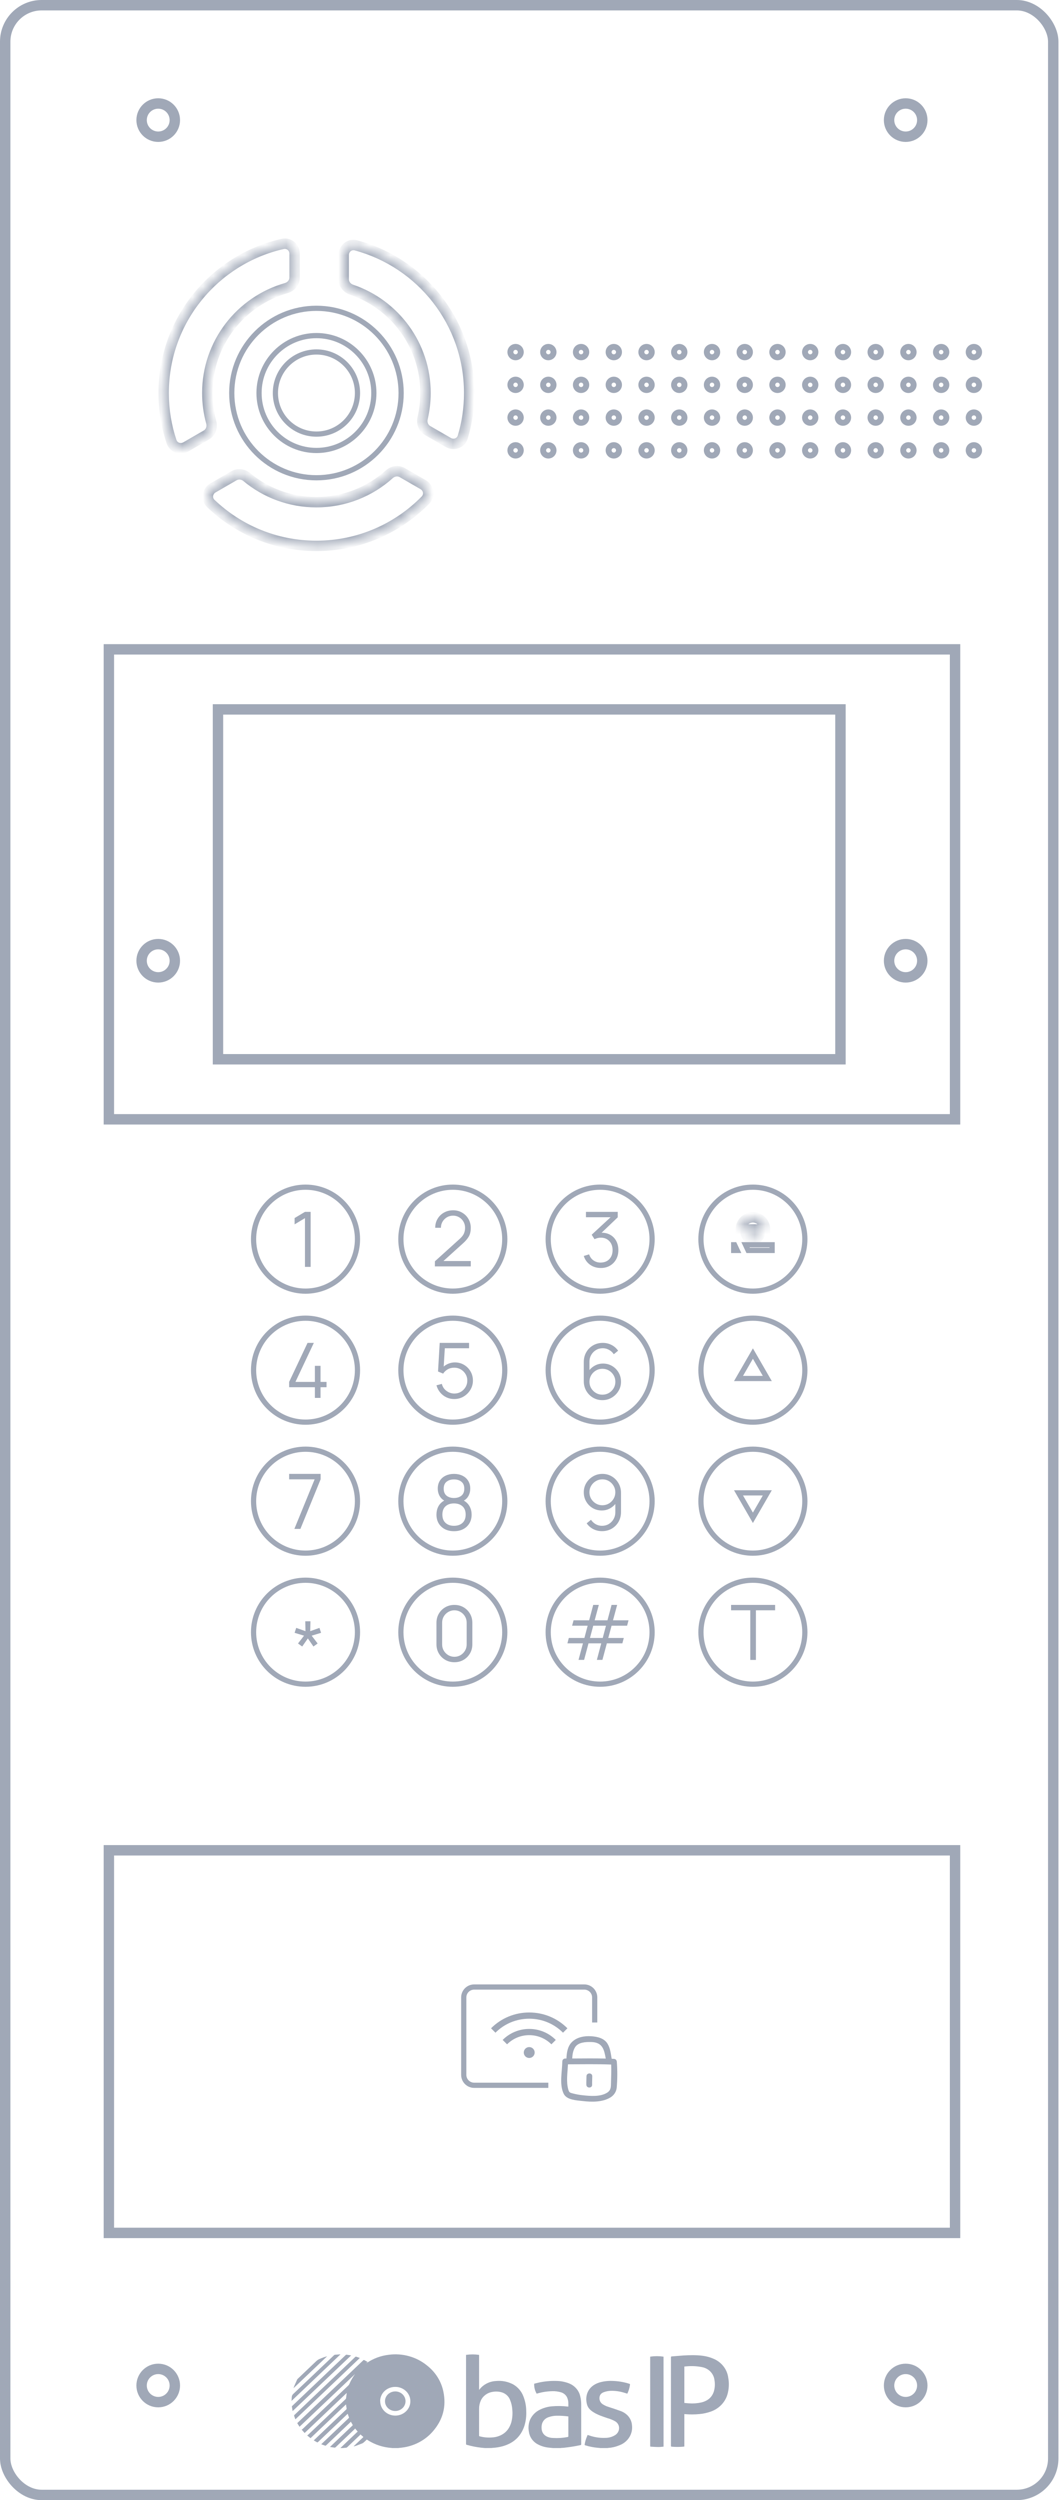 <?xml version="1.0" encoding="UTF-8"?> <svg xmlns="http://www.w3.org/2000/svg" width="102" height="240" viewBox="0 0 102 240" fill="none"> <circle cx="29.344" cy="118.952" r="4.99" stroke="#A0A8B7" stroke-width="0.5"></circle> <circle cx="29.344" cy="131.528" r="4.99" stroke="#A0A8B7" stroke-width="0.5"></circle> <circle cx="29.344" cy="144.104" r="4.99" stroke="#A0A8B7" stroke-width="0.5"></circle> <circle cx="29.344" cy="156.682" r="4.99" stroke="#A0A8B7" stroke-width="0.5"></circle> <circle cx="43.492" cy="118.952" r="4.99" stroke="#A0A8B7" stroke-width="0.5"></circle> <circle cx="43.492" cy="131.528" r="4.99" stroke="#A0A8B7" stroke-width="0.5"></circle> <circle cx="43.492" cy="144.104" r="4.99" stroke="#A0A8B7" stroke-width="0.5"></circle> <circle cx="43.492" cy="156.682" r="4.99" stroke="#A0A8B7" stroke-width="0.5"></circle> <circle cx="57.641" cy="118.952" r="4.99" stroke="#A0A8B7" stroke-width="0.5"></circle> <circle cx="57.641" cy="131.528" r="4.99" stroke="#A0A8B7" stroke-width="0.5"></circle> <circle cx="57.641" cy="144.104" r="4.99" stroke="#A0A8B7" stroke-width="0.5"></circle> <circle cx="57.641" cy="156.682" r="4.99" stroke="#A0A8B7" stroke-width="0.5"></circle> <circle cx="72.312" cy="118.952" r="4.99" stroke="#A0A8B7" stroke-width="0.5"></circle> <circle cx="72.312" cy="131.528" r="4.99" stroke="#A0A8B7" stroke-width="0.5"></circle> <circle cx="72.312" cy="144.104" r="4.99" stroke="#A0A8B7" stroke-width="0.5"></circle> <circle cx="72.312" cy="156.682" r="4.99" stroke="#A0A8B7" stroke-width="0.5"></circle> <path d="M29.29 121.614H29.836V116.332H29.29L28.295 116.926V117.532L29.29 116.934V121.614Z" fill="#A0A8B7"></path> <path d="M30.243 134.19H30.786V133.167H31.362V132.653H30.786V131.113H30.243V132.653H28.376L30.144 128.908H29.539L27.771 132.653V133.167H30.243V134.19Z" fill="#A0A8B7"></path> <path d="M28.273 146.766H28.853L30.794 142.009V141.484H27.771V142.009H30.218L28.273 146.766Z" fill="#A0A8B7"></path> <path d="M29.025 158.057L29.568 157.28L30.104 158.057L30.507 157.764L29.935 157.016L30.837 156.741L30.683 156.267L29.796 156.583L29.818 155.633H29.319L29.341 156.583L28.45 156.267L28.295 156.741L29.201 157.016L28.622 157.764L29.025 158.057Z" fill="#A0A8B7"></path> <path d="M41.767 121.568H45.215V121.051H42.589L44.467 119.356C44.724 119.126 44.912 118.904 45.032 118.689C45.154 118.473 45.215 118.2 45.215 117.867C45.215 117.552 45.141 117.267 44.991 117.012C44.845 116.758 44.643 116.556 44.386 116.407C44.132 116.255 43.844 116.18 43.524 116.18C43.199 116.18 42.905 116.253 42.644 116.4C42.385 116.544 42.179 116.743 42.028 116.998C41.876 117.25 41.8 117.537 41.8 117.86H42.35C42.348 117.652 42.397 117.46 42.497 117.284C42.6 117.108 42.739 116.966 42.915 116.858C43.091 116.751 43.292 116.697 43.517 116.697C43.734 116.697 43.93 116.749 44.104 116.855C44.277 116.957 44.414 117.097 44.514 117.273C44.617 117.449 44.669 117.646 44.669 117.863C44.669 118.047 44.634 118.223 44.566 118.392C44.497 118.56 44.362 118.736 44.159 118.92L41.771 121.077L41.767 121.568Z" fill="#A0A8B7"></path> <path d="M43.625 134.3C43.953 134.3 44.252 134.221 44.524 134.062C44.795 133.901 45.013 133.685 45.177 133.416C45.341 133.147 45.422 132.851 45.422 132.529C45.422 132.203 45.346 131.909 45.191 131.645C45.037 131.381 44.83 131.171 44.568 131.017C44.306 130.861 44.013 130.783 43.688 130.783C43.489 130.783 43.297 130.818 43.112 130.889C42.926 130.957 42.761 131.055 42.616 131.182L42.723 129.425H45.052V128.908H42.231L42.07 131.656L42.561 131.861C42.669 131.695 42.813 131.558 42.994 131.45C43.175 131.343 43.39 131.289 43.64 131.289C43.862 131.289 44.068 131.344 44.256 131.454C44.444 131.564 44.596 131.713 44.711 131.901C44.826 132.087 44.883 132.296 44.883 132.529C44.883 132.754 44.828 132.96 44.718 133.149C44.608 133.337 44.459 133.488 44.271 133.603C44.085 133.716 43.874 133.772 43.64 133.772C43.368 133.772 43.118 133.689 42.888 133.523C42.658 133.356 42.508 133.13 42.437 132.844L41.919 132.983C41.99 133.24 42.108 133.468 42.272 133.666C42.435 133.864 42.633 134.019 42.866 134.132C43.098 134.244 43.351 134.3 43.625 134.3Z" fill="#A0A8B7"></path> <path d="M43.603 146.987C43.936 146.987 44.229 146.922 44.483 146.792C44.738 146.66 44.937 146.474 45.081 146.235C45.226 145.995 45.298 145.715 45.298 145.395C45.298 145.108 45.235 144.849 45.111 144.617C44.986 144.382 44.8 144.194 44.553 144.052C44.759 143.93 44.911 143.768 45.012 143.568C45.114 143.365 45.166 143.144 45.166 142.904C45.166 142.61 45.099 142.357 44.964 142.145C44.83 141.932 44.645 141.769 44.41 141.657C44.175 141.542 43.906 141.484 43.603 141.484C43.3 141.484 43.031 141.542 42.796 141.657C42.561 141.769 42.377 141.932 42.242 142.145C42.11 142.357 42.044 142.61 42.044 142.904C42.044 143.141 42.096 143.361 42.198 143.564C42.303 143.767 42.457 143.929 42.66 144.048C42.408 144.193 42.221 144.381 42.099 144.613C41.979 144.846 41.919 145.106 41.919 145.395C41.919 145.715 41.99 145.995 42.132 146.235C42.276 146.474 42.474 146.66 42.726 146.792C42.981 146.922 43.273 146.987 43.603 146.987ZM43.603 143.799C43.31 143.799 43.071 143.724 42.888 143.575C42.707 143.424 42.616 143.2 42.616 142.904C42.616 142.608 42.707 142.387 42.888 142.24C43.071 142.091 43.31 142.016 43.603 142.016C43.897 142.016 44.135 142.091 44.318 142.24C44.502 142.387 44.593 142.608 44.593 142.904C44.593 143.2 44.502 143.424 44.318 143.575C44.135 143.724 43.897 143.799 43.603 143.799ZM43.603 146.469C43.27 146.469 43.002 146.378 42.796 146.194C42.591 146.008 42.488 145.742 42.488 145.395C42.488 145.045 42.59 144.778 42.792 144.595C42.995 144.412 43.266 144.32 43.603 144.32C43.941 144.32 44.212 144.412 44.417 144.595C44.623 144.778 44.725 145.045 44.725 145.395C44.725 145.742 44.622 146.008 44.414 146.194C44.208 146.378 43.938 146.469 43.603 146.469Z" fill="#A0A8B7"></path> <path d="M43.644 159.564C43.971 159.564 44.265 159.488 44.524 159.336C44.783 159.185 44.988 158.979 45.14 158.72C45.292 158.458 45.367 158.165 45.367 157.84V155.786C45.367 155.458 45.292 155.164 45.14 154.905C44.988 154.646 44.783 154.441 44.524 154.289C44.265 154.137 43.971 154.062 43.644 154.062C43.318 154.062 43.025 154.137 42.763 154.289C42.504 154.441 42.298 154.646 42.147 154.905C41.995 155.164 41.919 155.458 41.919 155.786V157.84C41.919 158.165 41.995 158.458 42.147 158.72C42.298 158.979 42.504 159.185 42.763 159.336C43.025 159.488 43.318 159.564 43.644 159.564ZM43.644 159.043C43.428 159.043 43.231 158.99 43.053 158.885C42.874 158.778 42.731 158.634 42.624 158.456C42.519 158.277 42.466 158.081 42.466 157.865V155.76C42.466 155.542 42.519 155.344 42.624 155.166C42.731 154.987 42.874 154.845 43.053 154.74C43.231 154.633 43.428 154.579 43.644 154.579C43.861 154.579 44.058 154.633 44.234 154.74C44.413 154.845 44.554 154.987 44.66 155.166C44.767 155.344 44.821 155.542 44.821 155.76V157.865C44.821 158.081 44.767 158.277 44.66 158.456C44.554 158.634 44.413 158.778 44.234 158.885C44.058 158.99 43.861 159.043 43.644 159.043Z" fill="#A0A8B7"></path> <path d="M57.709 121.721C58.034 121.721 58.322 121.648 58.574 121.504C58.828 121.357 59.028 121.156 59.172 120.899C59.319 120.64 59.392 120.341 59.392 120.004C59.392 119.674 59.325 119.383 59.19 119.131C59.056 118.879 58.868 118.683 58.626 118.544C58.383 118.402 58.102 118.332 57.782 118.335L59.33 116.857V116.332H56.278V116.849H58.644L56.828 118.526L57.1 118.955C57.19 118.911 57.288 118.875 57.393 118.848C57.498 118.821 57.599 118.808 57.694 118.808C58.036 118.808 58.311 118.918 58.519 119.138C58.73 119.356 58.835 119.644 58.835 120.004C58.835 120.358 58.733 120.645 58.53 120.862C58.33 121.08 58.053 121.192 57.701 121.2C57.449 121.205 57.222 121.14 57.019 121.005C56.816 120.871 56.67 120.673 56.582 120.411L56.069 120.565C56.181 120.922 56.384 121.205 56.678 121.412C56.974 121.618 57.317 121.721 57.709 121.721Z" fill="#A0A8B7"></path> <path d="M57.855 134.407C58.183 134.407 58.481 134.327 58.75 134.168C59.022 134.009 59.238 133.797 59.4 133.53C59.563 133.263 59.645 132.968 59.645 132.642C59.645 132.315 59.568 132.019 59.414 131.755C59.26 131.491 59.052 131.281 58.791 131.127C58.529 130.971 58.234 130.893 57.907 130.893C57.65 130.893 57.409 130.949 57.184 131.061C56.961 131.174 56.772 131.325 56.615 131.516V130.706C56.615 130.478 56.67 130.267 56.781 130.071C56.891 129.875 57.042 129.719 57.235 129.601C57.428 129.482 57.649 129.422 57.896 129.422C58.113 129.422 58.315 129.476 58.501 129.583C58.689 129.688 58.84 129.828 58.952 130.001L59.367 129.66C59.203 129.423 58.991 129.238 58.732 129.106C58.475 128.974 58.196 128.908 57.896 128.908C57.548 128.908 57.236 128.989 56.96 129.15C56.684 129.309 56.466 129.528 56.307 129.807C56.148 130.083 56.069 130.399 56.069 130.753V132.584C56.069 132.926 56.148 133.235 56.307 133.512C56.469 133.788 56.684 134.007 56.953 134.168C57.222 134.327 57.523 134.407 57.855 134.407ZM57.855 133.882C57.625 133.882 57.416 133.826 57.228 133.713C57.042 133.601 56.893 133.452 56.781 133.266C56.67 133.078 56.615 132.87 56.615 132.642C56.615 132.412 56.67 132.203 56.781 132.015C56.893 131.827 57.043 131.676 57.232 131.564C57.42 131.451 57.629 131.395 57.859 131.395C58.089 131.395 58.298 131.451 58.486 131.564C58.674 131.676 58.824 131.827 58.934 132.015C59.046 132.203 59.102 132.412 59.102 132.642C59.102 132.872 59.046 133.081 58.934 133.27C58.821 133.455 58.671 133.605 58.483 133.717C58.294 133.827 58.085 133.882 57.855 133.882Z" fill="#A0A8B7"></path> <path d="M57.859 141.484C57.531 141.484 57.232 141.564 56.96 141.723C56.691 141.882 56.475 142.095 56.311 142.361C56.15 142.628 56.069 142.924 56.069 143.249C56.069 143.576 56.146 143.872 56.3 144.136C56.454 144.401 56.662 144.611 56.923 144.767C57.185 144.921 57.48 144.998 57.807 144.998C58.064 144.998 58.304 144.942 58.526 144.83C58.752 144.717 58.942 144.566 59.099 144.375V145.186C59.099 145.413 59.044 145.624 58.934 145.82C58.824 146.016 58.672 146.173 58.479 146.293C58.286 146.411 58.066 146.469 57.819 146.469C57.601 146.469 57.398 146.417 57.21 146.312C57.024 146.204 56.875 146.063 56.762 145.89L56.348 146.231C56.511 146.468 56.722 146.653 56.978 146.785C57.238 146.917 57.518 146.983 57.819 146.983C58.166 146.983 58.478 146.903 58.754 146.744C59.03 146.583 59.248 146.364 59.407 146.088C59.566 145.809 59.645 145.492 59.645 145.138V143.307C59.645 142.965 59.565 142.656 59.403 142.379C59.244 142.103 59.03 141.885 58.761 141.726C58.492 141.565 58.191 141.484 57.859 141.484ZM57.859 142.009C58.089 142.009 58.297 142.065 58.483 142.178C58.671 142.29 58.82 142.441 58.93 142.629C59.042 142.815 59.099 143.021 59.099 143.249C59.099 143.479 59.042 143.688 58.93 143.876C58.82 144.064 58.671 144.215 58.483 144.327C58.294 144.44 58.085 144.496 57.855 144.496C57.625 144.496 57.416 144.44 57.228 144.327C57.04 144.215 56.889 144.064 56.777 143.876C56.667 143.688 56.612 143.479 56.612 143.249C56.612 143.019 56.668 142.811 56.781 142.625C56.893 142.437 57.043 142.288 57.232 142.178C57.42 142.065 57.629 142.009 57.859 142.009Z" fill="#A0A8B7"></path> <path d="M55.564 159.34H56.1L56.525 157.752H57.746L57.325 159.34H57.86L58.286 157.752H59.775L59.914 157.234H58.422L58.741 156.057H60.23L60.369 155.54H58.876L59.276 154.062H58.737L58.344 155.54H57.116L57.515 154.062H56.976L56.584 155.54H55.087L54.948 156.057H56.441L56.129 157.234H54.632L54.497 157.752H55.989L55.564 159.34ZM56.664 157.234L56.98 156.057H58.201L57.89 157.234H56.664Z" fill="#A0A8B7"></path> <path d="M72.062 159.344H72.602V154.579H74.447V154.062H70.217V154.579H72.062V159.344Z" fill="#A0A8B7"></path> <path d="M70.467 120.037V119.489H70.551L70.809 120.037H70.467ZM71.855 120.037L71.597 119.489H74.159V120.037H71.855Z" stroke="#A0A8B7" stroke-width="0.5"></path> <mask id="path-31-inside-1" fill="white"> <path fill-rule="evenodd" clip-rule="evenodd" d="M71.616 118.253C71.616 118.639 71.929 118.951 72.315 118.951C72.701 118.951 73.013 118.639 73.014 118.253H71.616Z"></path> </mask> <path d="M71.616 118.253V117.753H71.116L71.116 118.253L71.616 118.253ZM73.014 118.253L73.514 118.253L73.514 117.753H73.014V118.253ZM72.315 118.451C72.205 118.451 72.116 118.363 72.116 118.253L71.116 118.253C71.116 118.915 71.653 119.451 72.315 119.451V118.451ZM72.514 118.253C72.514 118.363 72.425 118.451 72.315 118.451V119.451C72.977 119.451 73.513 118.915 73.514 118.253L72.514 118.253ZM73.014 117.753H71.616V118.753H73.014V117.753Z" fill="#A0A8B7" mask="url(#path-31-inside-1)"></path> <mask id="path-33-inside-2" fill="white"> <path fill-rule="evenodd" clip-rule="evenodd" d="M73.478 118.021C73.478 118.02 73.478 118.02 73.478 118.02C73.478 117.377 72.957 116.856 72.314 116.856C71.67 116.856 71.149 117.377 71.149 118.02C71.149 118.02 71.149 118.02 71.149 118.021H73.478Z"></path> </mask> <path d="M73.478 118.021V118.521H73.978V118.021H73.478ZM71.149 118.021H70.649V118.521H71.149V118.021ZM72.978 118.02L72.978 118.021H73.978L73.978 118.02H72.978ZM72.314 117.356C72.68 117.356 72.978 117.653 72.978 118.02H73.978C73.978 117.101 73.233 116.356 72.314 116.356V117.356ZM71.649 118.02C71.649 117.653 71.947 117.356 72.314 117.356V116.356C71.394 116.356 70.649 117.101 70.649 118.02H71.649ZM71.649 118.021C71.649 118.021 71.649 118.021 71.649 118.021C71.649 118.021 71.649 118.021 71.649 118.021C71.649 118.021 71.649 118.021 71.649 118.021C71.649 118.021 71.649 118.021 71.649 118.021C71.649 118.021 71.649 118.021 71.649 118.021C71.649 118.021 71.649 118.021 71.649 118.021C71.649 118.021 71.649 118.021 71.649 118.021C71.649 118.021 71.649 118.021 71.649 118.021C71.649 118.021 71.649 118.021 71.649 118.021C71.649 118.021 71.649 118.021 71.649 118.02C71.649 118.02 71.649 118.02 71.649 118.02C71.649 118.02 71.649 118.02 71.649 118.02C71.649 118.02 71.649 118.02 71.649 118.02C71.649 118.02 71.649 118.02 71.649 118.02C71.649 118.02 71.649 118.02 71.649 118.02C71.649 118.02 71.649 118.02 71.649 118.02C71.649 118.02 71.649 118.02 71.649 118.02C71.649 118.02 71.649 118.02 71.649 118.02C71.649 118.02 71.649 118.02 71.649 118.02C71.649 118.02 71.649 118.02 71.649 118.02C71.649 118.02 71.649 118.02 71.649 118.02C71.649 118.02 71.649 118.02 71.649 118.02C71.649 118.02 71.649 118.02 71.649 118.02C71.649 118.02 71.649 118.02 71.649 118.02C71.649 118.02 71.649 118.02 71.649 118.02C71.649 118.02 71.649 118.02 71.649 118.02C71.649 118.02 71.649 118.02 71.649 118.02C71.649 118.02 71.649 118.02 71.649 118.02C71.649 118.02 71.649 118.02 71.649 118.02C71.649 118.02 71.649 118.02 71.649 118.02C71.649 118.02 71.649 118.02 71.649 118.02C71.649 118.02 71.649 118.02 71.649 118.02C71.649 118.02 71.649 118.02 71.649 118.02C71.649 118.02 71.649 118.02 71.649 118.02C71.649 118.02 71.649 118.02 71.649 118.02C71.649 118.02 71.649 118.02 71.649 118.02C71.649 118.02 71.649 118.02 71.649 118.02C71.649 118.02 71.649 118.02 71.649 118.02C71.649 118.02 71.649 118.02 71.649 118.02C71.649 118.02 71.649 118.02 71.649 118.02C71.649 118.02 71.649 118.02 71.649 118.02C71.649 118.02 71.649 118.02 71.649 118.02C71.649 118.02 71.649 118.02 71.649 118.02C71.649 118.02 71.649 118.02 71.649 118.02C71.649 118.02 71.649 118.02 71.649 118.02C71.649 118.02 71.649 118.02 71.649 118.02C71.649 118.02 71.649 118.02 71.649 118.02C71.649 118.02 71.649 118.02 71.649 118.02C71.649 118.02 71.649 118.02 71.649 118.02C71.649 118.02 71.649 118.02 71.649 118.02C71.649 118.02 71.649 118.02 71.649 118.02C71.649 118.02 71.649 118.02 71.649 118.02C71.649 118.02 71.649 118.02 71.649 118.02C71.649 118.02 71.649 118.02 71.649 118.02C71.649 118.02 71.649 118.02 71.649 118.02C71.649 118.02 71.649 118.02 71.649 118.02C71.649 118.02 71.649 118.02 71.649 118.02C71.649 118.02 71.649 118.02 71.649 118.02C71.649 118.02 71.649 118.02 71.649 118.02C71.649 118.02 71.649 118.02 71.649 118.02C71.649 118.02 71.649 118.02 71.649 118.02C71.649 118.02 71.649 118.02 71.649 118.02C71.649 118.02 71.649 118.02 71.649 118.02C71.649 118.02 71.649 118.02 71.649 118.02C71.649 118.02 71.649 118.02 71.649 118.02C71.649 118.02 71.649 118.02 71.649 118.02C71.649 118.02 71.649 118.02 71.649 118.02C71.649 118.02 71.649 118.02 71.649 118.02C71.649 118.02 71.649 118.02 71.649 118.02C71.649 118.02 71.649 118.02 71.649 118.02C71.649 118.02 71.649 118.02 71.649 118.02C71.649 118.02 71.649 118.02 71.649 118.02C71.649 118.02 71.649 118.02 71.649 118.02C71.649 118.02 71.649 118.02 71.649 118.02C71.649 118.02 71.649 118.02 71.649 118.02C71.649 118.02 71.649 118.02 71.649 118.02C71.649 118.02 71.649 118.02 71.649 118.02C71.649 118.02 71.649 118.02 71.649 118.02C71.649 118.02 71.649 118.02 71.649 118.02C71.649 118.02 71.649 118.02 71.649 118.02C71.649 118.02 71.649 118.02 71.649 118.02C71.649 118.02 71.649 118.02 71.649 118.02C71.649 118.02 71.649 118.02 71.649 118.02C71.649 118.02 71.649 118.02 71.649 118.02C71.649 118.02 71.649 118.02 71.649 118.02C71.649 118.02 71.649 118.02 71.649 118.02C71.649 118.02 71.649 118.02 71.649 118.02C71.649 118.02 71.649 118.02 71.649 118.02C71.649 118.02 71.649 118.02 71.649 118.02C71.649 118.02 71.649 118.02 71.649 118.02C71.649 118.02 71.649 118.02 71.649 118.02C71.649 118.02 71.649 118.02 71.649 118.02C71.649 118.02 71.649 118.02 71.649 118.02C71.649 118.02 71.649 118.02 71.649 118.02C71.649 118.02 71.649 118.02 71.649 118.02C71.649 118.02 71.649 118.02 71.649 118.02C71.649 118.02 71.649 118.02 71.649 118.02C71.649 118.02 71.649 118.02 71.649 118.02C71.649 118.02 71.649 118.02 71.649 118.02C71.649 118.02 71.649 118.02 71.649 118.02C71.649 118.02 71.649 118.02 71.649 118.02C71.649 118.02 71.649 118.02 71.649 118.02C71.649 118.02 71.649 118.02 71.649 118.02C71.649 118.02 71.649 118.02 71.649 118.02C71.649 118.02 71.649 118.02 71.649 118.02C71.649 118.02 71.649 118.02 71.649 118.02C71.649 118.02 71.649 118.02 71.649 118.02C71.649 118.02 71.649 118.02 71.649 118.02C71.649 118.02 71.649 118.02 71.649 118.02C71.649 118.02 71.649 118.02 71.649 118.02C71.649 118.02 71.649 118.02 71.649 118.02C71.649 118.02 71.649 118.02 71.649 118.02C71.649 118.02 71.649 118.02 71.649 118.02C71.649 118.02 71.649 118.02 71.649 118.02C71.649 118.02 71.649 118.02 71.649 118.02C71.649 118.02 71.649 118.02 71.649 118.02C71.649 118.02 71.649 118.02 71.649 118.02C71.649 118.02 71.649 118.02 71.649 118.02C71.649 118.02 71.649 118.02 71.649 118.02C71.649 118.02 71.649 118.02 71.649 118.02C71.649 118.02 71.649 118.02 71.649 118.02C71.649 118.02 71.649 118.02 71.649 118.02C71.649 118.02 71.649 118.02 71.649 118.02C71.649 118.02 71.649 118.02 71.649 118.02C71.649 118.02 71.649 118.02 71.649 118.02C71.649 118.02 71.649 118.02 71.649 118.02C71.649 118.02 71.649 118.02 71.649 118.02C71.649 118.02 71.649 118.02 71.649 118.02C71.649 118.02 71.649 118.02 71.649 118.02C71.649 118.02 71.649 118.02 71.649 118.02C71.649 118.02 71.649 118.02 71.649 118.02C71.649 118.02 71.649 118.02 71.649 118.02C71.649 118.02 71.649 118.02 71.649 118.02C71.649 118.02 71.649 118.02 71.649 118.02C71.649 118.02 71.649 118.02 71.649 118.02C71.649 118.02 71.649 118.02 71.649 118.02C71.649 118.02 71.649 118.02 71.649 118.02C71.649 118.02 71.649 118.02 71.649 118.02C71.649 118.02 71.649 118.02 71.649 118.02C71.649 118.02 71.649 118.02 71.649 118.02C71.649 118.02 71.649 118.02 71.649 118.02C71.649 118.02 71.649 118.02 71.649 118.02C71.649 118.02 71.649 118.02 71.649 118.02C71.649 118.02 71.649 118.02 71.649 118.02C71.649 118.02 71.649 118.02 71.649 118.02C71.649 118.02 71.649 118.02 71.649 118.02C71.649 118.02 71.649 118.02 71.649 118.02C71.649 118.02 71.649 118.02 71.649 118.02C71.649 118.02 71.649 118.02 71.649 118.02C71.649 118.02 71.649 118.02 71.649 118.02C71.649 118.02 71.649 118.02 71.649 118.02C71.649 118.02 71.649 118.02 71.649 118.02C71.649 118.02 71.649 118.02 71.649 118.02C71.649 118.02 71.649 118.02 71.649 118.02C71.649 118.02 71.649 118.02 71.649 118.02C71.649 118.02 71.649 118.02 71.649 118.02C71.649 118.02 71.649 118.02 71.649 118.02C71.649 118.02 71.649 118.02 71.649 118.02C71.649 118.02 71.649 118.02 71.649 118.02C71.649 118.02 71.649 118.02 71.649 118.02C71.649 118.02 71.649 118.02 71.649 118.02C71.649 118.02 71.649 118.02 71.649 118.02C71.649 118.02 71.649 118.02 71.649 118.02C71.649 118.02 71.649 118.02 71.649 118.02C71.649 118.02 71.649 118.02 71.649 118.02C71.649 118.02 71.649 118.02 71.649 118.02C71.649 118.02 71.649 118.02 71.649 118.02C71.649 118.02 71.649 118.02 71.649 118.02C71.649 118.02 71.649 118.02 71.649 118.02C71.649 118.02 71.649 118.02 71.649 118.02C71.649 118.02 71.649 118.02 71.649 118.02C71.649 118.02 71.649 118.02 71.649 118.02C71.649 118.02 71.649 118.02 71.649 118.02C71.649 118.02 71.649 118.02 71.649 118.02C71.649 118.02 71.649 118.02 71.649 118.02C71.649 118.02 71.649 118.02 71.649 118.02C71.649 118.02 71.649 118.02 71.649 118.02C71.649 118.02 71.649 118.02 71.649 118.02C71.649 118.02 71.649 118.02 71.649 118.02C71.649 118.02 71.649 118.02 71.649 118.02C71.649 118.02 71.649 118.02 71.649 118.02C71.649 118.02 71.649 118.02 71.649 118.02C71.649 118.02 71.649 118.02 71.649 118.02C71.649 118.02 71.649 118.02 71.649 118.02C71.649 118.02 71.649 118.02 71.649 118.02C71.649 118.02 71.649 118.02 71.649 118.02C71.649 118.02 71.649 118.02 71.649 118.02C71.649 118.02 71.649 118.02 71.649 118.02C71.649 118.02 71.649 118.02 71.649 118.02C71.649 118.02 71.649 118.02 71.649 118.02C71.649 118.02 71.649 118.02 71.649 118.02C71.649 118.02 71.649 118.02 71.649 118.02C71.649 118.02 71.649 118.02 71.649 118.02C71.649 118.02 71.649 118.02 71.649 118.02C71.649 118.02 71.649 118.02 71.649 118.02C71.649 118.02 71.649 118.02 71.649 118.02C71.649 118.02 71.649 118.02 71.649 118.02C71.649 118.02 71.649 118.02 71.649 118.02C71.649 118.02 71.649 118.02 71.649 118.02C71.649 118.02 71.649 118.02 71.649 118.02C71.649 118.02 71.649 118.02 71.649 118.02C71.649 118.02 71.649 118.02 71.649 118.02C71.649 118.02 71.649 118.02 71.649 118.02C71.649 118.02 71.649 118.02 71.649 118.02C71.649 118.02 71.649 118.02 71.649 118.02C71.649 118.02 71.649 118.02 71.649 118.02C71.649 118.02 71.649 118.02 71.649 118.02C71.649 118.02 71.649 118.02 71.649 118.02C71.649 118.02 71.649 118.02 71.649 118.02C71.649 118.02 71.649 118.02 71.649 118.02C71.649 118.02 71.649 118.02 71.649 118.02C71.649 118.02 71.649 118.02 71.649 118.02C71.649 118.02 71.649 118.02 71.649 118.02C71.649 118.02 71.649 118.02 71.649 118.02C71.649 118.02 71.649 118.02 71.649 118.02C71.649 118.02 71.649 118.02 71.649 118.02C71.649 118.02 71.649 118.02 71.649 118.02C71.649 118.02 71.649 118.02 71.649 118.02C71.649 118.02 71.649 118.02 71.649 118.02C71.649 118.02 71.649 118.02 71.649 118.02C71.649 118.02 71.649 118.02 71.649 118.02C71.649 118.02 71.649 118.02 71.649 118.02C71.649 118.02 71.649 118.02 71.649 118.02C71.649 118.02 71.649 118.02 71.649 118.02C71.649 118.02 71.649 118.02 71.649 118.02C71.649 118.02 71.649 118.02 71.649 118.02C71.649 118.02 71.649 118.02 71.649 118.02C71.649 118.02 71.649 118.02 71.649 118.02C71.649 118.02 71.649 118.02 71.649 118.02C71.649 118.02 71.649 118.02 71.649 118.02C71.649 118.02 71.649 118.02 71.649 118.02C71.649 118.02 71.649 118.02 71.649 118.02C71.649 118.02 71.649 118.02 71.649 118.02C71.649 118.02 71.649 118.02 71.649 118.02C71.649 118.02 71.649 118.02 71.649 118.02C71.649 118.02 71.649 118.02 71.649 118.02C71.649 118.02 71.649 118.02 71.649 118.02C71.649 118.02 71.649 118.02 71.649 118.02C71.649 118.02 71.649 118.02 71.649 118.02C71.649 118.02 71.649 118.02 71.649 118.02C71.649 118.02 71.649 118.02 71.649 118.02C71.649 118.02 71.649 118.02 71.649 118.02C71.649 118.02 71.649 118.02 71.649 118.02C71.649 118.02 71.649 118.02 71.649 118.02C71.649 118.02 71.649 118.02 71.649 118.02C71.649 118.02 71.649 118.02 71.649 118.02C71.649 118.02 71.649 118.02 71.649 118.02C71.649 118.02 71.649 118.02 71.649 118.02C71.649 118.02 71.649 118.02 71.649 118.02C71.649 118.02 71.649 118.02 71.649 118.02C71.649 118.02 71.649 118.02 71.649 118.02C71.649 118.02 71.649 118.02 71.649 118.02C71.649 118.02 71.649 118.02 71.649 118.02C71.649 118.02 71.649 118.02 71.649 118.02C71.649 118.02 71.649 118.02 71.649 118.02C71.649 118.02 71.649 118.02 71.649 118.02C71.649 118.02 71.649 118.02 71.649 118.02C71.649 118.02 71.649 118.02 71.649 118.02C71.649 118.02 71.649 118.02 71.649 118.02C71.649 118.02 71.649 118.02 71.649 118.02C71.649 118.02 71.649 118.02 71.649 118.02C71.649 118.02 71.649 118.02 71.649 118.02C71.649 118.02 71.649 118.02 71.649 118.02C71.649 118.02 71.649 118.02 71.649 118.02C71.649 118.02 71.649 118.02 71.649 118.02C71.649 118.02 71.649 118.02 71.649 118.02C71.649 118.02 71.649 118.02 71.649 118.02C71.649 118.02 71.649 118.02 71.649 118.02C71.649 118.02 71.649 118.02 71.649 118.02C71.649 118.02 71.649 118.02 71.649 118.02C71.649 118.02 71.649 118.02 71.649 118.02C71.649 118.02 71.649 118.02 71.649 118.02C71.649 118.02 71.649 118.02 71.649 118.02C71.649 118.02 71.649 118.02 71.649 118.02C71.649 118.02 71.649 118.02 71.649 118.02C71.649 118.02 71.649 118.02 71.649 118.02C71.649 118.02 71.649 118.02 71.649 118.02C71.649 118.02 71.649 118.02 71.649 118.02C71.649 118.02 71.649 118.02 71.649 118.02C71.649 118.02 71.649 118.02 71.649 118.02C71.649 118.02 71.649 118.02 71.649 118.02C71.649 118.02 71.649 118.02 71.649 118.02C71.649 118.02 71.649 118.02 71.649 118.02C71.649 118.02 71.649 118.02 71.649 118.02C71.649 118.02 71.649 118.02 71.649 118.02C71.649 118.02 71.649 118.02 71.649 118.02C71.649 118.02 71.649 118.02 71.649 118.02C71.649 118.02 71.649 118.02 71.649 118.02C71.649 118.02 71.649 118.02 71.649 118.02C71.649 118.02 71.649 118.02 71.649 118.02C71.649 118.02 71.649 118.02 71.649 118.02C71.649 118.02 71.649 118.02 71.649 118.02C71.649 118.02 71.649 118.02 71.649 118.02C71.649 118.02 71.649 118.02 71.649 118.02C71.649 118.02 71.649 118.02 71.649 118.02C71.649 118.02 71.649 118.02 71.649 118.02C71.649 118.02 71.649 118.02 71.649 118.02C71.649 118.02 71.649 118.02 71.649 118.02C71.649 118.02 71.649 118.02 71.649 118.02C71.649 118.02 71.649 118.02 71.649 118.02C71.649 118.02 71.649 118.02 71.649 118.02C71.649 118.02 71.649 118.02 71.649 118.02C71.649 118.02 71.649 118.02 71.649 118.02C71.649 118.02 71.649 118.02 71.649 118.02C71.649 118.02 71.649 118.02 71.649 118.02C71.649 118.02 71.649 118.02 71.649 118.02C71.649 118.02 71.649 118.02 71.649 118.02C71.649 118.02 71.649 118.02 71.649 118.02C71.649 118.02 71.649 118.02 71.649 118.02C71.649 118.02 71.649 118.02 71.649 118.02C71.649 118.02 71.649 118.02 71.649 118.02C71.649 118.02 71.649 118.02 71.649 118.02C71.649 118.02 71.649 118.02 71.649 118.02C71.649 118.02 71.649 118.02 71.649 118.02C71.649 118.02 71.649 118.02 71.649 118.02C71.649 118.02 71.649 118.02 71.649 118.02C71.649 118.02 71.649 118.02 71.649 118.02C71.649 118.02 71.649 118.02 71.649 118.02C71.649 118.02 71.649 118.02 71.649 118.02C71.649 118.02 71.649 118.02 71.649 118.02C71.649 118.02 71.649 118.02 71.649 118.02C71.649 118.02 71.649 118.02 71.649 118.02C71.649 118.02 71.649 118.02 71.649 118.02C71.649 118.02 71.649 118.02 71.649 118.02C71.649 118.02 71.649 118.02 71.649 118.02C71.649 118.02 71.649 118.02 71.649 118.02C71.649 118.02 71.649 118.02 71.649 118.02C71.649 118.02 71.649 118.02 71.649 118.02C71.649 118.02 71.649 118.02 71.649 118.02C71.649 118.02 71.649 118.02 71.649 118.02C71.649 118.02 71.649 118.02 71.649 118.02C71.649 118.02 71.649 118.02 71.649 118.02C71.649 118.02 71.649 118.02 71.649 118.02C71.649 118.02 71.649 118.02 71.649 118.02C71.649 118.02 71.649 118.02 71.649 118.02C71.649 118.02 71.649 118.02 71.649 118.02C71.649 118.02 71.649 118.02 71.649 118.02C71.649 118.02 71.649 118.02 71.649 118.02C71.649 118.02 71.649 118.02 71.649 118.02C71.649 118.02 71.649 118.02 71.649 118.02C71.649 118.02 71.649 118.02 71.649 118.02C71.649 118.02 71.649 118.02 71.649 118.02C71.649 118.02 71.649 118.02 71.649 118.02C71.649 118.02 71.649 118.02 71.649 118.02C71.649 118.02 71.649 118.02 71.649 118.02C71.649 118.02 71.649 118.02 71.649 118.02C71.649 118.02 71.649 118.02 71.649 118.02C71.649 118.02 71.649 118.02 71.649 118.02C71.649 118.02 71.649 118.02 71.649 118.02C71.649 118.02 71.649 118.02 71.649 118.02C71.649 118.02 71.649 118.02 71.649 118.02C71.649 118.02 71.649 118.02 71.649 118.02C71.649 118.02 71.649 118.02 71.649 118.02C71.649 118.02 71.649 118.02 71.649 118.02C71.649 118.02 71.649 118.02 71.649 118.02C71.649 118.02 71.649 118.02 71.649 118.02C71.649 118.02 71.649 118.02 71.649 118.02C71.649 118.02 71.649 118.02 71.649 118.02C71.649 118.02 71.649 118.02 71.649 118.02C71.649 118.02 71.649 118.02 71.649 118.02C71.649 118.02 71.649 118.02 71.649 118.02C71.649 118.02 71.649 118.02 71.649 118.02C71.649 118.02 71.649 118.02 71.649 118.02C71.649 118.02 71.649 118.02 71.649 118.02C71.649 118.02 71.649 118.02 71.649 118.02C71.649 118.02 71.649 118.02 71.649 118.02C71.649 118.02 71.649 118.02 71.649 118.02C71.649 118.02 71.649 118.02 71.649 118.02C71.649 118.02 71.649 118.02 71.649 118.02C71.649 118.02 71.649 118.02 71.649 118.02C71.649 118.02 71.649 118.02 71.649 118.02C71.649 118.02 71.649 118.02 71.649 118.02C71.649 118.02 71.649 118.02 71.649 118.02C71.649 118.02 71.649 118.02 71.649 118.02C71.649 118.02 71.649 118.02 71.649 118.02C71.649 118.02 71.649 118.02 71.649 118.02C71.649 118.02 71.649 118.02 71.649 118.02C71.649 118.02 71.649 118.02 71.649 118.02C71.649 118.02 71.649 118.02 71.649 118.02C71.649 118.02 71.649 118.02 71.649 118.02C71.649 118.02 71.649 118.02 71.649 118.02C71.649 118.02 71.649 118.02 71.649 118.02C71.649 118.02 71.649 118.02 71.649 118.02C71.649 118.02 71.649 118.02 71.649 118.02C71.649 118.02 71.649 118.02 71.649 118.02C71.649 118.02 71.649 118.02 71.649 118.02C71.649 118.02 71.649 118.02 71.649 118.02C71.649 118.02 71.649 118.02 71.649 118.02C71.649 118.02 71.649 118.02 71.649 118.02C71.649 118.02 71.649 118.02 71.649 118.02C71.649 118.02 71.649 118.02 71.649 118.02C71.649 118.02 71.649 118.02 71.649 118.02C71.649 118.02 71.649 118.02 71.649 118.02C71.649 118.02 71.649 118.02 71.649 118.02C71.649 118.02 71.649 118.02 71.649 118.02C71.649 118.02 71.649 118.02 71.649 118.02C71.649 118.02 71.649 118.02 71.649 118.02C71.649 118.02 71.649 118.02 71.649 118.02C71.649 118.02 71.649 118.02 71.649 118.02C71.649 118.02 71.649 118.02 71.649 118.02C71.649 118.02 71.649 118.02 71.649 118.02C71.649 118.02 71.649 118.02 71.649 118.02C71.649 118.02 71.649 118.02 71.649 118.02C71.649 118.02 71.649 118.02 71.649 118.02C71.649 118.02 71.649 118.02 71.649 118.02C71.649 118.02 71.649 118.02 71.649 118.02C71.649 118.02 71.649 118.02 71.649 118.02C71.649 118.02 71.649 118.02 71.649 118.02C71.649 118.02 71.649 118.02 71.649 118.02C71.649 118.02 71.649 118.02 71.649 118.02C71.649 118.02 71.649 118.02 71.649 118.02C71.649 118.02 71.649 118.02 71.649 118.02C71.649 118.02 71.649 118.02 71.649 118.02C71.649 118.02 71.649 118.02 71.649 118.02C71.649 118.02 71.649 118.02 71.649 118.02C71.649 118.02 71.649 118.02 71.649 118.02C71.649 118.02 71.649 118.02 71.649 118.02C71.649 118.02 71.649 118.02 71.649 118.02C71.649 118.02 71.649 118.02 71.649 118.02C71.649 118.02 71.649 118.02 71.649 118.02C71.649 118.02 71.649 118.02 71.649 118.02C71.649 118.02 71.649 118.02 71.649 118.02C71.649 118.02 71.649 118.02 71.649 118.02C71.649 118.02 71.649 118.02 71.649 118.02C71.649 118.02 71.649 118.02 71.649 118.02C71.649 118.02 71.649 118.02 71.649 118.02C71.649 118.02 71.649 118.02 71.649 118.02C71.649 118.02 71.649 118.02 71.649 118.02C71.649 118.02 71.649 118.02 71.649 118.02C71.649 118.02 71.649 118.02 71.649 118.02C71.649 118.02 71.649 118.02 71.649 118.02C71.649 118.02 71.649 118.02 71.649 118.02C71.649 118.02 71.649 118.02 71.649 118.02C71.649 118.02 71.649 118.02 71.649 118.02C71.649 118.02 71.649 118.02 71.649 118.02C71.649 118.02 71.649 118.02 71.649 118.02C71.649 118.02 71.649 118.02 71.649 118.02C71.649 118.02 71.649 118.02 71.649 118.02C71.649 118.02 71.649 118.02 71.649 118.02C71.649 118.02 71.649 118.02 71.649 118.02C71.649 118.02 71.649 118.02 71.649 118.02C71.649 118.02 71.649 118.02 71.649 118.02C71.649 118.02 71.649 118.02 71.649 118.02C71.649 118.02 71.649 118.02 71.649 118.02C71.649 118.02 71.649 118.02 71.649 118.02C71.649 118.02 71.649 118.02 71.649 118.02C71.649 118.02 71.649 118.02 71.649 118.02C71.649 118.02 71.649 118.02 71.649 118.02C71.649 118.02 71.649 118.02 71.649 118.02C71.649 118.02 71.649 118.02 71.649 118.02C71.649 118.02 71.649 118.02 71.649 118.02C71.649 118.02 71.649 118.02 71.649 118.02C71.649 118.02 71.649 118.02 71.649 118.02C71.649 118.02 71.649 118.02 71.649 118.02C71.649 118.02 71.649 118.02 71.649 118.02C71.649 118.02 71.649 118.02 71.649 118.02C71.649 118.02 71.649 118.02 71.649 118.02C71.649 118.02 71.649 118.02 71.649 118.02C71.649 118.02 71.649 118.02 71.649 118.02C71.649 118.02 71.649 118.02 71.649 118.02C71.649 118.02 71.649 118.02 71.649 118.02C71.649 118.02 71.649 118.02 71.649 118.02C71.649 118.02 71.649 118.02 71.649 118.02C71.649 118.02 71.649 118.02 71.649 118.02C71.649 118.02 71.649 118.02 71.649 118.02C71.649 118.02 71.649 118.02 71.649 118.02C71.649 118.02 71.649 118.02 71.649 118.02C71.649 118.02 71.649 118.02 71.649 118.02C71.649 118.02 71.649 118.02 71.649 118.02C71.649 118.02 71.649 118.02 71.649 118.02C71.649 118.02 71.649 118.02 71.649 118.02C71.649 118.02 71.649 118.02 71.649 118.02C71.649 118.02 71.649 118.02 71.649 118.02C71.649 118.02 71.649 118.02 71.649 118.02C71.649 118.02 71.649 118.02 71.649 118.02C71.649 118.02 71.649 118.02 71.649 118.02C71.649 118.02 71.649 118.02 71.649 118.02C71.649 118.02 71.649 118.02 71.649 118.02C71.649 118.02 71.649 118.02 71.649 118.02C71.649 118.02 71.649 118.02 71.649 118.02C71.649 118.02 71.649 118.02 71.649 118.02C71.649 118.02 71.649 118.02 71.649 118.02C71.649 118.02 71.649 118.02 71.649 118.02C71.649 118.02 71.649 118.02 71.649 118.02C71.649 118.02 71.649 118.02 71.649 118.02C71.649 118.02 71.649 118.02 71.649 118.02C71.649 118.02 71.649 118.02 71.649 118.02C71.649 118.02 71.649 118.02 71.649 118.02C71.649 118.02 71.649 118.02 71.649 118.02C71.649 118.02 71.649 118.02 71.649 118.02C71.649 118.02 71.649 118.02 71.649 118.02C71.649 118.02 71.649 118.02 71.649 118.02C71.649 118.02 71.649 118.02 71.649 118.02C71.649 118.02 71.649 118.02 71.649 118.02C71.649 118.02 71.649 118.02 71.649 118.02C71.649 118.02 71.649 118.02 71.649 118.02C71.649 118.02 71.649 118.02 71.649 118.02C71.649 118.02 71.649 118.02 71.649 118.02C71.649 118.02 71.649 118.02 71.649 118.02C71.649 118.02 71.649 118.02 71.649 118.02C71.649 118.02 71.649 118.02 71.649 118.02C71.649 118.02 71.649 118.02 71.649 118.02C71.649 118.02 71.649 118.02 71.649 118.02C71.649 118.02 71.649 118.02 71.649 118.02C71.649 118.02 71.649 118.02 71.649 118.02C71.649 118.02 71.649 118.02 71.649 118.02C71.649 118.02 71.649 118.02 71.649 118.02C71.649 118.02 71.649 118.02 71.649 118.02C71.649 118.02 71.649 118.02 71.649 118.02C71.649 118.02 71.649 118.02 71.649 118.02C71.649 118.02 71.649 118.02 71.649 118.02C71.649 118.02 71.649 118.02 71.649 118.02H70.649C70.649 118.02 70.649 118.02 70.649 118.02C70.649 118.02 70.649 118.02 70.649 118.02C70.649 118.02 70.649 118.02 70.649 118.02C70.649 118.02 70.649 118.02 70.649 118.02C70.649 118.02 70.649 118.02 70.649 118.02C70.649 118.02 70.649 118.02 70.649 118.02C70.649 118.02 70.649 118.02 70.649 118.02C70.649 118.02 70.649 118.02 70.649 118.02C70.649 118.02 70.649 118.02 70.649 118.02C70.649 118.02 70.649 118.02 70.649 118.02C70.649 118.02 70.649 118.02 70.649 118.02C70.649 118.02 70.649 118.02 70.649 118.02C70.649 118.02 70.649 118.02 70.649 118.02C70.649 118.02 70.649 118.02 70.649 118.02C70.649 118.02 70.649 118.02 70.649 118.02C70.649 118.02 70.649 118.02 70.649 118.02C70.649 118.02 70.649 118.02 70.649 118.02C70.649 118.02 70.649 118.02 70.649 118.02C70.649 118.02 70.649 118.02 70.649 118.02C70.649 118.02 70.649 118.02 70.649 118.02C70.649 118.02 70.649 118.02 70.649 118.02C70.649 118.02 70.649 118.02 70.649 118.02C70.649 118.02 70.649 118.02 70.649 118.02C70.649 118.02 70.649 118.02 70.649 118.02C70.649 118.02 70.649 118.02 70.649 118.02C70.649 118.02 70.649 118.02 70.649 118.02C70.649 118.02 70.649 118.02 70.649 118.02C70.649 118.02 70.649 118.02 70.649 118.02C70.649 118.02 70.649 118.02 70.649 118.02C70.649 118.02 70.649 118.02 70.649 118.02C70.649 118.02 70.649 118.02 70.649 118.02C70.649 118.02 70.649 118.02 70.649 118.02C70.649 118.02 70.649 118.02 70.649 118.02C70.649 118.02 70.649 118.02 70.649 118.02C70.649 118.02 70.649 118.02 70.649 118.02C70.649 118.02 70.649 118.02 70.649 118.02C70.649 118.02 70.649 118.02 70.649 118.02C70.649 118.02 70.649 118.02 70.649 118.02C70.649 118.02 70.649 118.02 70.649 118.02C70.649 118.02 70.649 118.02 70.649 118.02C70.649 118.02 70.649 118.02 70.649 118.02C70.649 118.02 70.649 118.02 70.649 118.02C70.649 118.02 70.649 118.02 70.649 118.02C70.649 118.02 70.649 118.02 70.649 118.02C70.649 118.02 70.649 118.02 70.649 118.02C70.649 118.02 70.649 118.02 70.649 118.02C70.649 118.02 70.649 118.02 70.649 118.02C70.649 118.02 70.649 118.02 70.649 118.02C70.649 118.02 70.649 118.02 70.649 118.02C70.649 118.02 70.649 118.02 70.649 118.02C70.649 118.02 70.649 118.02 70.649 118.02C70.649 118.02 70.649 118.02 70.649 118.02C70.649 118.02 70.649 118.02 70.649 118.02C70.649 118.02 70.649 118.02 70.649 118.02C70.649 118.02 70.649 118.02 70.649 118.02C70.649 118.02 70.649 118.02 70.649 118.02C70.649 118.02 70.649 118.02 70.649 118.02C70.649 118.02 70.649 118.02 70.649 118.02C70.649 118.02 70.649 118.02 70.649 118.02C70.649 118.02 70.649 118.02 70.649 118.02C70.649 118.02 70.649 118.02 70.649 118.02C70.649 118.02 70.649 118.02 70.649 118.02C70.649 118.02 70.649 118.02 70.649 118.02C70.649 118.02 70.649 118.02 70.649 118.02C70.649 118.02 70.649 118.02 70.649 118.02C70.649 118.02 70.649 118.02 70.649 118.02C70.649 118.02 70.649 118.02 70.649 118.02C70.649 118.02 70.649 118.02 70.649 118.02C70.649 118.02 70.649 118.02 70.649 118.02C70.649 118.02 70.649 118.02 70.649 118.02C70.649 118.02 70.649 118.02 70.649 118.02C70.649 118.02 70.649 118.02 70.649 118.02C70.649 118.02 70.649 118.02 70.649 118.02C70.649 118.02 70.649 118.02 70.649 118.02C70.649 118.02 70.649 118.02 70.649 118.02C70.649 118.02 70.649 118.02 70.649 118.02C70.649 118.02 70.649 118.02 70.649 118.02C70.649 118.02 70.649 118.02 70.649 118.02C70.649 118.02 70.649 118.02 70.649 118.02C70.649 118.02 70.649 118.02 70.649 118.02C70.649 118.02 70.649 118.02 70.649 118.02C70.649 118.02 70.649 118.02 70.649 118.02C70.649 118.02 70.649 118.02 70.649 118.02C70.649 118.02 70.649 118.02 70.649 118.02C70.649 118.02 70.649 118.02 70.649 118.02C70.649 118.02 70.649 118.02 70.649 118.02C70.649 118.02 70.649 118.02 70.649 118.02C70.649 118.02 70.649 118.02 70.649 118.02C70.649 118.02 70.649 118.02 70.649 118.02C70.649 118.02 70.649 118.02 70.649 118.02C70.649 118.02 70.649 118.02 70.649 118.02C70.649 118.02 70.649 118.02 70.649 118.02C70.649 118.02 70.649 118.02 70.649 118.02C70.649 118.02 70.649 118.02 70.649 118.02C70.649 118.02 70.649 118.02 70.649 118.02C70.649 118.02 70.649 118.02 70.649 118.02C70.649 118.02 70.649 118.02 70.649 118.02C70.649 118.02 70.649 118.02 70.649 118.02C70.649 118.02 70.649 118.02 70.649 118.02C70.649 118.02 70.649 118.02 70.649 118.02C70.649 118.02 70.649 118.02 70.649 118.02C70.649 118.02 70.649 118.02 70.649 118.02C70.649 118.02 70.649 118.02 70.649 118.02C70.649 118.02 70.649 118.02 70.649 118.02C70.649 118.02 70.649 118.02 70.649 118.02C70.649 118.02 70.649 118.02 70.649 118.02C70.649 118.02 70.649 118.02 70.649 118.02C70.649 118.02 70.649 118.02 70.649 118.02C70.649 118.02 70.649 118.02 70.649 118.02C70.649 118.02 70.649 118.02 70.649 118.02C70.649 118.02 70.649 118.02 70.649 118.02C70.649 118.02 70.649 118.02 70.649 118.02C70.649 118.02 70.649 118.02 70.649 118.02C70.649 118.02 70.649 118.02 70.649 118.02C70.649 118.02 70.649 118.02 70.649 118.02C70.649 118.02 70.649 118.02 70.649 118.02C70.649 118.02 70.649 118.02 70.649 118.02C70.649 118.02 70.649 118.02 70.649 118.02C70.649 118.02 70.649 118.02 70.649 118.02C70.649 118.02 70.649 118.02 70.649 118.02C70.649 118.02 70.649 118.02 70.649 118.02C70.649 118.02 70.649 118.02 70.649 118.02C70.649 118.02 70.649 118.02 70.649 118.02C70.649 118.02 70.649 118.02 70.649 118.02C70.649 118.02 70.649 118.02 70.649 118.02C70.649 118.02 70.649 118.02 70.649 118.02C70.649 118.02 70.649 118.02 70.649 118.02C70.649 118.02 70.649 118.02 70.649 118.02C70.649 118.02 70.649 118.02 70.649 118.02C70.649 118.02 70.649 118.02 70.649 118.02C70.649 118.02 70.649 118.02 70.649 118.02C70.649 118.02 70.649 118.02 70.649 118.02C70.649 118.02 70.649 118.02 70.649 118.02C70.649 118.02 70.649 118.02 70.649 118.02C70.649 118.02 70.649 118.02 70.649 118.02C70.649 118.02 70.649 118.02 70.649 118.02C70.649 118.02 70.649 118.02 70.649 118.02C70.649 118.02 70.649 118.02 70.649 118.02C70.649 118.02 70.649 118.02 70.649 118.02C70.649 118.02 70.649 118.02 70.649 118.02C70.649 118.02 70.649 118.02 70.649 118.02C70.649 118.02 70.649 118.02 70.649 118.02C70.649 118.02 70.649 118.02 70.649 118.02C70.649 118.02 70.649 118.02 70.649 118.02C70.649 118.02 70.649 118.02 70.649 118.02C70.649 118.02 70.649 118.02 70.649 118.02C70.649 118.02 70.649 118.02 70.649 118.02C70.649 118.02 70.649 118.02 70.649 118.02C70.649 118.02 70.649 118.02 70.649 118.02C70.649 118.02 70.649 118.02 70.649 118.02C70.649 118.02 70.649 118.02 70.649 118.02C70.649 118.02 70.649 118.02 70.649 118.02C70.649 118.02 70.649 118.02 70.649 118.02C70.649 118.02 70.649 118.02 70.649 118.02C70.649 118.02 70.649 118.02 70.649 118.02C70.649 118.02 70.649 118.02 70.649 118.02C70.649 118.02 70.649 118.02 70.649 118.02C70.649 118.02 70.649 118.02 70.649 118.02C70.649 118.02 70.649 118.02 70.649 118.02C70.649 118.02 70.649 118.02 70.649 118.02C70.649 118.02 70.649 118.02 70.649 118.02C70.649 118.02 70.649 118.02 70.649 118.02C70.649 118.02 70.649 118.02 70.649 118.02C70.649 118.02 70.649 118.02 70.649 118.02C70.649 118.02 70.649 118.02 70.649 118.02C70.649 118.02 70.649 118.02 70.649 118.02C70.649 118.02 70.649 118.02 70.649 118.02C70.649 118.02 70.649 118.02 70.649 118.02C70.649 118.02 70.649 118.02 70.649 118.02C70.649 118.02 70.649 118.02 70.649 118.02C70.649 118.02 70.649 118.02 70.649 118.02C70.649 118.02 70.649 118.02 70.649 118.02C70.649 118.02 70.649 118.02 70.649 118.02C70.649 118.02 70.649 118.02 70.649 118.02C70.649 118.02 70.649 118.02 70.649 118.02C70.649 118.02 70.649 118.02 70.649 118.02C70.649 118.02 70.649 118.02 70.649 118.02C70.649 118.02 70.649 118.02 70.649 118.02C70.649 118.02 70.649 118.02 70.649 118.02C70.649 118.02 70.649 118.02 70.649 118.02C70.649 118.02 70.649 118.02 70.649 118.02C70.649 118.02 70.649 118.02 70.649 118.02C70.649 118.02 70.649 118.02 70.649 118.02C70.649 118.02 70.649 118.02 70.649 118.02C70.649 118.02 70.649 118.02 70.649 118.02C70.649 118.02 70.649 118.02 70.649 118.02C70.649 118.02 70.649 118.02 70.649 118.02C70.649 118.02 70.649 118.02 70.649 118.02C70.649 118.02 70.649 118.02 70.649 118.02C70.649 118.02 70.649 118.02 70.649 118.02C70.649 118.02 70.649 118.02 70.649 118.02C70.649 118.02 70.649 118.02 70.649 118.02C70.649 118.02 70.649 118.02 70.649 118.02C70.649 118.02 70.649 118.02 70.649 118.02C70.649 118.02 70.649 118.02 70.649 118.02C70.649 118.02 70.649 118.02 70.649 118.02C70.649 118.02 70.649 118.02 70.649 118.02C70.649 118.02 70.649 118.02 70.649 118.02C70.649 118.02 70.649 118.02 70.649 118.02C70.649 118.02 70.649 118.02 70.649 118.02C70.649 118.02 70.649 118.02 70.649 118.02C70.649 118.02 70.649 118.02 70.649 118.02C70.649 118.02 70.649 118.02 70.649 118.02C70.649 118.02 70.649 118.02 70.649 118.02C70.649 118.02 70.649 118.02 70.649 118.02C70.649 118.02 70.649 118.02 70.649 118.02C70.649 118.02 70.649 118.02 70.649 118.02C70.649 118.02 70.649 118.02 70.649 118.02C70.649 118.02 70.649 118.02 70.649 118.02C70.649 118.02 70.649 118.02 70.649 118.02C70.649 118.02 70.649 118.02 70.649 118.02C70.649 118.02 70.649 118.02 70.649 118.02C70.649 118.02 70.649 118.02 70.649 118.02C70.649 118.02 70.649 118.02 70.649 118.02C70.649 118.02 70.649 118.02 70.649 118.02C70.649 118.02 70.649 118.02 70.649 118.02C70.649 118.02 70.649 118.02 70.649 118.02C70.649 118.02 70.649 118.02 70.649 118.02C70.649 118.02 70.649 118.02 70.649 118.02C70.649 118.02 70.649 118.02 70.649 118.02C70.649 118.02 70.649 118.02 70.649 118.02C70.649 118.02 70.649 118.02 70.649 118.02C70.649 118.02 70.649 118.02 70.649 118.02C70.649 118.02 70.649 118.02 70.649 118.02C70.649 118.02 70.649 118.02 70.649 118.02C70.649 118.02 70.649 118.02 70.649 118.02C70.649 118.02 70.649 118.02 70.649 118.02C70.649 118.02 70.649 118.02 70.649 118.02C70.649 118.02 70.649 118.02 70.649 118.02C70.649 118.02 70.649 118.02 70.649 118.02C70.649 118.02 70.649 118.02 70.649 118.02C70.649 118.02 70.649 118.02 70.649 118.02C70.649 118.02 70.649 118.02 70.649 118.02C70.649 118.02 70.649 118.02 70.649 118.02C70.649 118.02 70.649 118.02 70.649 118.02C70.649 118.02 70.649 118.02 70.649 118.02C70.649 118.02 70.649 118.02 70.649 118.02C70.649 118.02 70.649 118.02 70.649 118.02C70.649 118.02 70.649 118.02 70.649 118.02C70.649 118.02 70.649 118.02 70.649 118.02C70.649 118.02 70.649 118.02 70.649 118.02C70.649 118.02 70.649 118.02 70.649 118.02C70.649 118.02 70.649 118.02 70.649 118.02C70.649 118.02 70.649 118.02 70.649 118.02C70.649 118.02 70.649 118.02 70.649 118.02C70.649 118.02 70.649 118.02 70.649 118.02C70.649 118.02 70.649 118.02 70.649 118.02C70.649 118.02 70.649 118.02 70.649 118.02C70.649 118.02 70.649 118.02 70.649 118.02C70.649 118.02 70.649 118.02 70.649 118.02C70.649 118.02 70.649 118.02 70.649 118.02C70.649 118.02 70.649 118.02 70.649 118.02C70.649 118.02 70.649 118.02 70.649 118.02C70.649 118.02 70.649 118.02 70.649 118.02C70.649 118.02 70.649 118.02 70.649 118.02C70.649 118.02 70.649 118.02 70.649 118.02C70.649 118.02 70.649 118.02 70.649 118.02C70.649 118.02 70.649 118.02 70.649 118.02C70.649 118.02 70.649 118.02 70.649 118.02C70.649 118.02 70.649 118.02 70.649 118.02C70.649 118.02 70.649 118.02 70.649 118.02C70.649 118.02 70.649 118.02 70.649 118.02C70.649 118.02 70.649 118.02 70.649 118.02C70.649 118.02 70.649 118.02 70.649 118.02C70.649 118.02 70.649 118.02 70.649 118.02C70.649 118.02 70.649 118.02 70.649 118.02C70.649 118.02 70.649 118.02 70.649 118.02C70.649 118.02 70.649 118.02 70.649 118.02C70.649 118.02 70.649 118.02 70.649 118.02C70.649 118.02 70.649 118.02 70.649 118.02C70.649 118.02 70.649 118.02 70.649 118.02C70.649 118.02 70.649 118.02 70.649 118.02C70.649 118.02 70.649 118.02 70.649 118.02C70.649 118.02 70.649 118.02 70.649 118.02C70.649 118.02 70.649 118.02 70.649 118.02C70.649 118.02 70.649 118.02 70.649 118.02C70.649 118.02 70.649 118.02 70.649 118.02C70.649 118.02 70.649 118.02 70.649 118.02C70.649 118.02 70.649 118.02 70.649 118.02C70.649 118.02 70.649 118.02 70.649 118.02C70.649 118.02 70.649 118.02 70.649 118.02C70.649 118.02 70.649 118.02 70.649 118.02C70.649 118.02 70.649 118.02 70.649 118.02C70.649 118.02 70.649 118.02 70.649 118.02C70.649 118.02 70.649 118.02 70.649 118.02C70.649 118.02 70.649 118.02 70.649 118.02C70.649 118.02 70.649 118.02 70.649 118.02C70.649 118.02 70.649 118.02 70.649 118.02C70.649 118.02 70.649 118.02 70.649 118.02C70.649 118.02 70.649 118.02 70.649 118.02C70.649 118.02 70.649 118.02 70.649 118.02C70.649 118.02 70.649 118.02 70.649 118.02C70.649 118.02 70.649 118.02 70.649 118.02C70.649 118.02 70.649 118.02 70.649 118.02C70.649 118.02 70.649 118.02 70.649 118.02C70.649 118.02 70.649 118.02 70.649 118.02C70.649 118.02 70.649 118.02 70.649 118.02C70.649 118.02 70.649 118.02 70.649 118.02C70.649 118.02 70.649 118.02 70.649 118.02C70.649 118.02 70.649 118.02 70.649 118.02C70.649 118.02 70.649 118.02 70.649 118.02C70.649 118.02 70.649 118.02 70.649 118.02C70.649 118.02 70.649 118.02 70.649 118.02C70.649 118.02 70.649 118.02 70.649 118.02C70.649 118.02 70.649 118.02 70.649 118.02C70.649 118.02 70.649 118.02 70.649 118.02C70.649 118.02 70.649 118.02 70.649 118.02C70.649 118.02 70.649 118.02 70.649 118.02C70.649 118.02 70.649 118.02 70.649 118.02C70.649 118.02 70.649 118.02 70.649 118.02C70.649 118.02 70.649 118.02 70.649 118.02C70.649 118.02 70.649 118.02 70.649 118.02C70.649 118.02 70.649 118.02 70.649 118.02C70.649 118.02 70.649 118.02 70.649 118.02C70.649 118.02 70.649 118.02 70.649 118.02C70.649 118.02 70.649 118.02 70.649 118.02C70.649 118.02 70.649 118.02 70.649 118.02C70.649 118.02 70.649 118.02 70.649 118.02C70.649 118.02 70.649 118.02 70.649 118.02C70.649 118.02 70.649 118.02 70.649 118.02C70.649 118.02 70.649 118.02 70.649 118.02C70.649 118.02 70.649 118.02 70.649 118.02C70.649 118.02 70.649 118.02 70.649 118.02C70.649 118.02 70.649 118.02 70.649 118.02C70.649 118.02 70.649 118.02 70.649 118.02C70.649 118.02 70.649 118.02 70.649 118.02C70.649 118.02 70.649 118.02 70.649 118.02C70.649 118.02 70.649 118.02 70.649 118.02C70.649 118.02 70.649 118.02 70.649 118.02C70.649 118.02 70.649 118.02 70.649 118.02C70.649 118.02 70.649 118.02 70.649 118.02C70.649 118.02 70.649 118.02 70.649 118.02C70.649 118.02 70.649 118.02 70.649 118.02C70.649 118.02 70.649 118.02 70.649 118.02C70.649 118.02 70.649 118.02 70.649 118.02C70.649 118.02 70.649 118.02 70.649 118.02C70.649 118.02 70.649 118.02 70.649 118.02C70.649 118.02 70.649 118.02 70.649 118.02C70.649 118.02 70.649 118.02 70.649 118.02C70.649 118.02 70.649 118.02 70.649 118.02C70.649 118.02 70.649 118.02 70.649 118.02C70.649 118.02 70.649 118.02 70.649 118.02C70.649 118.02 70.649 118.02 70.649 118.02C70.649 118.02 70.649 118.02 70.649 118.02C70.649 118.02 70.649 118.02 70.649 118.02C70.649 118.02 70.649 118.02 70.649 118.02C70.649 118.02 70.649 118.02 70.649 118.02C70.649 118.02 70.649 118.02 70.649 118.02C70.649 118.02 70.649 118.02 70.649 118.02C70.649 118.02 70.649 118.02 70.649 118.02C70.649 118.02 70.649 118.02 70.649 118.02C70.649 118.02 70.649 118.02 70.649 118.02C70.649 118.02 70.649 118.02 70.649 118.02C70.649 118.02 70.649 118.02 70.649 118.02C70.649 118.02 70.649 118.02 70.649 118.02C70.649 118.02 70.649 118.02 70.649 118.02C70.649 118.02 70.649 118.02 70.649 118.02C70.649 118.02 70.649 118.02 70.649 118.02C70.649 118.02 70.649 118.02 70.649 118.02C70.649 118.02 70.649 118.02 70.649 118.02C70.649 118.02 70.649 118.02 70.649 118.02C70.649 118.02 70.649 118.02 70.649 118.02C70.649 118.02 70.649 118.02 70.649 118.02C70.649 118.02 70.649 118.02 70.649 118.02C70.649 118.02 70.649 118.02 70.649 118.02C70.649 118.02 70.649 118.02 70.649 118.02C70.649 118.02 70.649 118.02 70.649 118.02C70.649 118.02 70.649 118.02 70.649 118.02C70.649 118.02 70.649 118.02 70.649 118.02C70.649 118.02 70.649 118.02 70.649 118.02C70.649 118.02 70.649 118.02 70.649 118.02C70.649 118.02 70.649 118.02 70.649 118.02C70.649 118.02 70.649 118.02 70.649 118.02C70.649 118.02 70.649 118.02 70.649 118.02C70.649 118.02 70.649 118.02 70.649 118.02C70.649 118.02 70.649 118.02 70.649 118.02C70.649 118.02 70.649 118.02 70.649 118.02C70.649 118.02 70.649 118.02 70.649 118.02C70.649 118.02 70.649 118.02 70.649 118.02C70.649 118.02 70.649 118.02 70.649 118.02C70.649 118.02 70.649 118.02 70.649 118.02C70.649 118.02 70.649 118.02 70.649 118.02C70.649 118.02 70.649 118.02 70.649 118.02C70.649 118.02 70.649 118.02 70.649 118.02C70.649 118.02 70.649 118.02 70.649 118.02C70.649 118.02 70.649 118.02 70.649 118.02C70.649 118.02 70.649 118.02 70.649 118.02C70.649 118.02 70.649 118.02 70.649 118.02C70.649 118.02 70.649 118.02 70.649 118.02C70.649 118.02 70.649 118.02 70.649 118.02C70.649 118.02 70.649 118.02 70.649 118.02C70.649 118.02 70.649 118.02 70.649 118.02C70.649 118.02 70.649 118.02 70.649 118.02C70.649 118.02 70.649 118.02 70.649 118.02C70.649 118.02 70.649 118.02 70.649 118.02C70.649 118.02 70.649 118.02 70.649 118.02C70.649 118.02 70.649 118.02 70.649 118.02C70.649 118.02 70.649 118.02 70.649 118.02C70.649 118.02 70.649 118.02 70.649 118.02C70.649 118.02 70.649 118.02 70.649 118.02C70.649 118.02 70.649 118.02 70.649 118.02C70.649 118.02 70.649 118.02 70.649 118.02C70.649 118.02 70.649 118.02 70.649 118.02C70.649 118.02 70.649 118.02 70.649 118.02C70.649 118.02 70.649 118.02 70.649 118.02C70.649 118.02 70.649 118.02 70.649 118.02C70.649 118.02 70.649 118.02 70.649 118.02C70.649 118.02 70.649 118.02 70.649 118.02C70.649 118.02 70.649 118.02 70.649 118.02C70.649 118.02 70.649 118.02 70.649 118.02C70.649 118.02 70.649 118.02 70.649 118.02C70.649 118.02 70.649 118.02 70.649 118.02C70.649 118.02 70.649 118.02 70.649 118.02C70.649 118.02 70.649 118.02 70.649 118.02C70.649 118.02 70.649 118.02 70.649 118.02C70.649 118.02 70.649 118.02 70.649 118.02C70.649 118.02 70.649 118.02 70.649 118.02C70.649 118.02 70.649 118.02 70.649 118.02C70.649 118.02 70.649 118.02 70.649 118.02C70.649 118.02 70.649 118.02 70.649 118.02C70.649 118.02 70.649 118.02 70.649 118.02C70.649 118.02 70.649 118.02 70.649 118.02C70.649 118.02 70.649 118.02 70.649 118.02C70.649 118.02 70.649 118.02 70.649 118.02C70.649 118.02 70.649 118.02 70.649 118.02C70.649 118.02 70.649 118.02 70.649 118.02C70.649 118.02 70.649 118.02 70.649 118.02C70.649 118.02 70.649 118.02 70.649 118.02C70.649 118.02 70.649 118.02 70.649 118.02C70.649 118.02 70.649 118.02 70.649 118.02C70.649 118.02 70.649 118.02 70.649 118.02C70.649 118.02 70.649 118.02 70.649 118.02C70.649 118.02 70.649 118.02 70.649 118.02C70.649 118.02 70.649 118.02 70.649 118.02C70.649 118.02 70.649 118.02 70.649 118.02C70.649 118.02 70.649 118.02 70.649 118.02C70.649 118.02 70.649 118.02 70.649 118.02C70.649 118.02 70.649 118.02 70.649 118.02C70.649 118.02 70.649 118.02 70.649 118.02C70.649 118.02 70.649 118.02 70.649 118.02C70.649 118.02 70.649 118.02 70.649 118.02C70.649 118.02 70.649 118.02 70.649 118.02C70.649 118.02 70.649 118.02 70.649 118.02C70.649 118.02 70.649 118.02 70.649 118.02C70.649 118.02 70.649 118.02 70.649 118.02C70.649 118.02 70.649 118.02 70.649 118.02C70.649 118.02 70.649 118.02 70.649 118.02C70.649 118.02 70.649 118.02 70.649 118.02C70.649 118.02 70.649 118.02 70.649 118.02C70.649 118.02 70.649 118.02 70.649 118.02C70.649 118.02 70.649 118.02 70.649 118.02C70.649 118.02 70.649 118.02 70.649 118.02C70.649 118.02 70.649 118.02 70.649 118.02C70.649 118.02 70.649 118.02 70.649 118.02C70.649 118.02 70.649 118.02 70.649 118.02C70.649 118.02 70.649 118.02 70.649 118.02C70.649 118.02 70.649 118.02 70.649 118.02C70.649 118.02 70.649 118.02 70.649 118.02C70.649 118.02 70.649 118.02 70.649 118.02C70.649 118.02 70.649 118.02 70.649 118.02C70.649 118.02 70.649 118.02 70.649 118.02C70.649 118.02 70.649 118.02 70.649 118.02C70.649 118.02 70.649 118.02 70.649 118.02C70.649 118.02 70.649 118.02 70.649 118.02C70.649 118.02 70.649 118.02 70.649 118.02C70.649 118.02 70.649 118.02 70.649 118.02C70.649 118.02 70.649 118.02 70.649 118.02C70.649 118.02 70.649 118.02 70.649 118.02C70.649 118.02 70.649 118.02 70.649 118.02C70.649 118.02 70.649 118.02 70.649 118.02C70.649 118.02 70.649 118.02 70.649 118.02C70.649 118.02 70.649 118.02 70.649 118.02C70.649 118.02 70.649 118.02 70.649 118.02C70.649 118.02 70.649 118.02 70.649 118.02C70.649 118.02 70.649 118.02 70.649 118.02C70.649 118.02 70.649 118.02 70.649 118.02C70.649 118.02 70.649 118.02 70.649 118.02C70.649 118.02 70.649 118.02 70.649 118.02C70.649 118.02 70.649 118.02 70.649 118.02C70.649 118.02 70.649 118.02 70.649 118.02C70.649 118.02 70.649 118.02 70.649 118.02C70.649 118.02 70.649 118.02 70.649 118.02C70.649 118.02 70.649 118.02 70.649 118.02C70.649 118.02 70.649 118.02 70.649 118.02C70.649 118.02 70.649 118.02 70.649 118.02C70.649 118.02 70.649 118.02 70.649 118.02C70.649 118.02 70.649 118.02 70.649 118.02C70.649 118.02 70.649 118.02 70.649 118.02C70.649 118.02 70.649 118.02 70.649 118.02C70.649 118.02 70.649 118.02 70.649 118.02C70.649 118.02 70.649 118.02 70.649 118.02C70.649 118.02 70.649 118.02 70.649 118.02C70.649 118.02 70.649 118.02 70.649 118.02C70.649 118.02 70.649 118.02 70.649 118.02C70.649 118.02 70.649 118.02 70.649 118.02C70.649 118.02 70.649 118.02 70.649 118.02C70.649 118.02 70.649 118.02 70.649 118.02C70.649 118.02 70.649 118.02 70.649 118.02C70.649 118.02 70.649 118.02 70.649 118.02C70.649 118.02 70.649 118.02 70.649 118.02C70.649 118.02 70.649 118.02 70.649 118.02C70.649 118.02 70.649 118.02 70.649 118.02C70.649 118.021 70.649 118.021 70.649 118.021C70.649 118.021 70.649 118.021 70.649 118.021C70.649 118.021 70.649 118.021 70.649 118.021C70.649 118.021 70.649 118.021 70.649 118.021C70.649 118.021 70.649 118.021 70.649 118.021C70.649 118.021 70.649 118.021 70.649 118.021C70.649 118.021 70.649 118.021 70.649 118.021C70.649 118.021 70.649 118.021 70.649 118.021C70.649 118.021 70.649 118.021 70.649 118.021C70.649 118.021 70.649 118.021 70.649 118.021H71.649ZM71.149 118.521H73.478V117.521H71.149V118.521Z" fill="#A0A8B7" mask="url(#path-33-inside-2)"></path> <path d="M70.931 132.327L72.313 129.933L73.696 132.327H70.931Z" stroke="#A0A8B7" stroke-width="0.5"></path> <path d="M70.931 143.307L72.313 145.701L73.696 143.307H70.931Z" stroke="#A0A8B7" stroke-width="0.5"></path> <rect x="10.457" y="62.334" width="81.271" height="45.114" stroke="#A0A8B7"></rect> <rect x="10.457" y="177.618" width="81.271" height="36.729" stroke="#A0A8B7"></rect> <rect x="20.936" y="68.099" width="59.786" height="33.585" stroke="#A0A8B7"></rect> <circle cx="15.196" cy="92.227" r="1.596" stroke="#A0A8B7"></circle> <circle cx="86.986" cy="92.227" r="1.596" stroke="#A0A8B7"></circle> <circle cx="30.393" cy="37.729" r="3.942" stroke="#A0A8B7" stroke-width="0.5"></circle> <circle cx="15.196" cy="11.529" r="1.596" stroke="#A0A8B7"></circle> <circle cx="86.986" cy="11.529" r="1.596" stroke="#A0A8B7"></circle> <circle cx="15.196" cy="228.995" r="1.596" stroke="#A0A8B7"></circle> <circle cx="86.986" cy="228.995" r="1.596" stroke="#A0A8B7"></circle> <circle cx="49.519" cy="33.799" r="0.5" stroke="#A0A8B7" stroke-width="0.572"></circle> <circle cx="52.665" cy="33.799" r="0.5" stroke="#A0A8B7" stroke-width="0.572"></circle> <circle cx="55.809" cy="33.799" r="0.5" stroke="#A0A8B7" stroke-width="0.572"></circle> <circle cx="58.953" cy="33.799" r="0.5" stroke="#A0A8B7" stroke-width="0.572"></circle> <circle cx="62.097" cy="33.799" r="0.5" stroke="#A0A8B7" stroke-width="0.572"></circle> <circle cx="65.241" cy="33.799" r="0.5" stroke="#A0A8B7" stroke-width="0.572"></circle> <circle cx="68.386" cy="33.799" r="0.5" stroke="#A0A8B7" stroke-width="0.572"></circle> <circle cx="71.529" cy="33.799" r="0.5" stroke="#A0A8B7" stroke-width="0.572"></circle> <circle cx="74.674" cy="33.799" r="0.5" stroke="#A0A8B7" stroke-width="0.572"></circle> <circle cx="77.818" cy="33.799" r="0.5" stroke="#A0A8B7" stroke-width="0.572"></circle> <circle cx="80.961" cy="33.799" r="0.5" stroke="#A0A8B7" stroke-width="0.572"></circle> <circle cx="84.106" cy="33.799" r="0.5" stroke="#A0A8B7" stroke-width="0.572"></circle> <circle cx="87.25" cy="33.799" r="0.5" stroke="#A0A8B7" stroke-width="0.572"></circle> <circle cx="90.393" cy="33.799" r="0.5" stroke="#A0A8B7" stroke-width="0.572"></circle> <circle cx="93.538" cy="33.799" r="0.5" stroke="#A0A8B7" stroke-width="0.572"></circle> <circle cx="49.519" cy="36.943" r="0.5" stroke="#A0A8B7" stroke-width="0.572"></circle> <circle cx="52.665" cy="36.943" r="0.5" stroke="#A0A8B7" stroke-width="0.572"></circle> <circle cx="55.809" cy="36.943" r="0.5" stroke="#A0A8B7" stroke-width="0.572"></circle> <circle cx="58.953" cy="36.943" r="0.5" stroke="#A0A8B7" stroke-width="0.572"></circle> <circle cx="62.097" cy="36.943" r="0.5" stroke="#A0A8B7" stroke-width="0.572"></circle> <circle cx="65.241" cy="36.943" r="0.5" stroke="#A0A8B7" stroke-width="0.572"></circle> <circle cx="68.386" cy="36.943" r="0.5" stroke="#A0A8B7" stroke-width="0.572"></circle> <circle cx="71.529" cy="36.943" r="0.5" stroke="#A0A8B7" stroke-width="0.572"></circle> <circle cx="74.674" cy="36.943" r="0.5" stroke="#A0A8B7" stroke-width="0.572"></circle> <circle cx="77.818" cy="36.943" r="0.5" stroke="#A0A8B7" stroke-width="0.572"></circle> <circle cx="80.961" cy="36.943" r="0.5" stroke="#A0A8B7" stroke-width="0.572"></circle> <circle cx="84.106" cy="36.943" r="0.5" stroke="#A0A8B7" stroke-width="0.572"></circle> <circle cx="87.25" cy="36.943" r="0.5" stroke="#A0A8B7" stroke-width="0.572"></circle> <circle cx="90.393" cy="36.943" r="0.5" stroke="#A0A8B7" stroke-width="0.572"></circle> <circle cx="93.538" cy="36.943" r="0.5" stroke="#A0A8B7" stroke-width="0.572"></circle> <circle cx="49.519" cy="40.088" r="0.5" stroke="#A0A8B7" stroke-width="0.572"></circle> <circle cx="52.665" cy="40.088" r="0.5" stroke="#A0A8B7" stroke-width="0.572"></circle> <circle cx="55.809" cy="40.088" r="0.5" stroke="#A0A8B7" stroke-width="0.572"></circle> <circle cx="58.953" cy="40.088" r="0.5" stroke="#A0A8B7" stroke-width="0.572"></circle> <circle cx="62.097" cy="40.088" r="0.5" stroke="#A0A8B7" stroke-width="0.572"></circle> <circle cx="65.241" cy="40.088" r="0.5" stroke="#A0A8B7" stroke-width="0.572"></circle> <circle cx="68.386" cy="40.088" r="0.5" stroke="#A0A8B7" stroke-width="0.572"></circle> <circle cx="71.529" cy="40.088" r="0.5" stroke="#A0A8B7" stroke-width="0.572"></circle> <circle cx="74.674" cy="40.088" r="0.5" stroke="#A0A8B7" stroke-width="0.572"></circle> <circle cx="77.818" cy="40.088" r="0.5" stroke="#A0A8B7" stroke-width="0.572"></circle> <circle cx="80.961" cy="40.088" r="0.5" stroke="#A0A8B7" stroke-width="0.572"></circle> <circle cx="84.106" cy="40.088" r="0.5" stroke="#A0A8B7" stroke-width="0.572"></circle> <circle cx="87.25" cy="40.088" r="0.5" stroke="#A0A8B7" stroke-width="0.572"></circle> <circle cx="90.393" cy="40.088" r="0.5" stroke="#A0A8B7" stroke-width="0.572"></circle> <circle cx="93.538" cy="40.088" r="0.5" stroke="#A0A8B7" stroke-width="0.572"></circle> <circle cx="49.519" cy="43.231" r="0.5" stroke="#A0A8B7" stroke-width="0.572"></circle> <circle cx="52.665" cy="43.231" r="0.5" stroke="#A0A8B7" stroke-width="0.572"></circle> <circle cx="55.809" cy="43.231" r="0.5" stroke="#A0A8B7" stroke-width="0.572"></circle> <circle cx="58.953" cy="43.231" r="0.5" stroke="#A0A8B7" stroke-width="0.572"></circle> <circle cx="62.097" cy="43.231" r="0.5" stroke="#A0A8B7" stroke-width="0.572"></circle> <circle cx="65.241" cy="43.231" r="0.5" stroke="#A0A8B7" stroke-width="0.572"></circle> <circle cx="68.386" cy="43.231" r="0.5" stroke="#A0A8B7" stroke-width="0.572"></circle> <circle cx="71.529" cy="43.231" r="0.5" stroke="#A0A8B7" stroke-width="0.572"></circle> <circle cx="74.674" cy="43.231" r="0.5" stroke="#A0A8B7" stroke-width="0.572"></circle> <circle cx="77.818" cy="43.231" r="0.5" stroke="#A0A8B7" stroke-width="0.572"></circle> <circle cx="80.961" cy="43.231" r="0.5" stroke="#A0A8B7" stroke-width="0.572"></circle> <circle cx="84.106" cy="43.231" r="0.5" stroke="#A0A8B7" stroke-width="0.572"></circle> <circle cx="87.25" cy="43.231" r="0.5" stroke="#A0A8B7" stroke-width="0.572"></circle> <circle cx="90.393" cy="43.231" r="0.5" stroke="#A0A8B7" stroke-width="0.572"></circle> <circle cx="93.538" cy="43.231" r="0.5" stroke="#A0A8B7" stroke-width="0.572"></circle> <circle cx="30.393" cy="37.729" r="5.514" stroke="#A0A8B7" stroke-width="0.5"></circle> <circle cx="30.393" cy="37.729" r="8.134" stroke="#A0A8B7" stroke-width="0.5"></circle> <rect x="0.5" y="0.5" width="100.659" height="239" rx="3.5" stroke="#A0A8B7"></rect> <mask id="path-110-inside-3" fill="white"> <path fill-rule="evenodd" clip-rule="evenodd" d="M28.295 24.358C28.295 23.75 27.754 23.28 27.161 23.413C20.611 24.885 15.718 30.735 15.718 37.729C15.718 39.362 15.985 40.933 16.477 42.4C16.668 42.97 17.337 43.192 17.857 42.892L19.818 41.759C20.239 41.516 20.419 41.007 20.289 40.538C20.041 39.644 19.908 38.702 19.908 37.729C19.908 32.943 23.117 28.906 27.501 27.652C27.958 27.521 28.295 27.116 28.295 26.64V24.358ZM23.692 45.792C23.35 45.507 22.867 45.445 22.482 45.667L20.458 46.836C19.91 47.152 19.789 47.893 20.246 48.33C22.881 50.852 26.455 52.402 30.39 52.402C34.495 52.402 38.206 50.716 40.87 47.999C41.304 47.556 41.175 46.834 40.637 46.524L38.638 45.37C38.239 45.14 37.737 45.215 37.395 45.524C35.539 47.194 33.082 48.21 30.389 48.21C27.843 48.21 25.508 47.302 23.692 45.792ZM45.063 37.729C45.063 39.199 44.847 40.618 44.444 41.957C44.268 42.544 43.587 42.782 43.057 42.475L41.071 41.329C40.663 41.094 40.48 40.607 40.588 40.149C40.772 39.373 40.869 38.562 40.869 37.729C40.869 33.118 37.891 29.203 33.754 27.801C33.322 27.655 33.011 27.261 33.011 26.805V24.487C33.011 23.863 33.577 23.39 34.179 23.551C40.446 25.221 45.063 30.936 45.063 37.729Z"></path> </mask> <path d="M38.638 45.37L38.388 45.803L38.638 45.37ZM37.395 45.524L37.061 45.152L37.395 45.524ZM40.87 47.999L40.512 47.649L40.87 47.999ZM40.637 46.524L40.887 46.091L40.637 46.524ZM22.482 45.667L22.232 45.234L22.482 45.667ZM33.754 27.801L33.594 28.275L33.754 27.801ZM27.501 27.652L27.363 27.171L27.501 27.652ZM41.071 41.329L40.821 41.762L41.071 41.329ZM40.588 40.149L40.102 40.034L40.588 40.149ZM19.818 41.759L20.068 42.192L19.818 41.759ZM20.289 40.538L20.771 40.404L20.289 40.538ZM17.857 42.892L17.607 42.459L17.857 42.892ZM20.246 48.33L19.9 48.691L20.246 48.33ZM44.444 41.957L44.923 42.101L44.444 41.957ZM43.057 42.475L42.807 42.908L43.057 42.475ZM16.218 37.729C16.218 30.974 20.944 25.322 27.27 23.901L27.051 22.926C20.278 24.447 15.218 30.497 15.218 37.729H16.218ZM16.951 42.241C16.476 40.825 16.218 39.308 16.218 37.729H15.218C15.218 39.417 15.494 41.042 16.003 42.559L16.951 42.241ZM19.568 41.326L17.607 42.459L18.107 43.325L20.068 42.192L19.568 41.326ZM19.408 37.729C19.408 38.748 19.547 39.735 19.807 40.672L20.771 40.404C20.535 39.554 20.408 38.657 20.408 37.729H19.408ZM27.363 27.171C22.771 28.485 19.408 32.714 19.408 37.729H20.408C20.408 33.172 23.463 29.327 27.638 28.133L27.363 27.171ZM27.795 24.358V26.64H28.795V24.358H27.795ZM20.708 47.269L22.732 46.1L22.232 45.234L20.208 46.403L20.708 47.269ZM30.39 51.902C26.588 51.902 23.137 50.406 20.591 47.969L19.9 48.691C22.624 51.299 26.321 52.902 30.39 52.902V51.902ZM40.512 47.649C37.94 50.274 34.355 51.902 30.39 51.902V52.902C34.635 52.902 38.473 51.158 41.227 48.349L40.512 47.649ZM38.388 45.803L40.387 46.957L40.887 46.091L38.888 44.937L38.388 45.803ZM30.389 48.71C33.211 48.71 35.785 47.645 37.73 45.895L37.061 45.152C35.292 46.742 32.954 47.71 30.389 47.71V48.71ZM23.373 46.176C25.275 47.758 27.721 48.71 30.389 48.71V47.71C27.964 47.71 25.742 46.845 24.012 45.407L23.373 46.176ZM44.923 42.101C45.339 40.716 45.563 39.248 45.563 37.729H44.563C44.563 39.15 44.354 40.52 43.966 41.813L44.923 42.101ZM40.821 41.762L42.807 42.908L43.307 42.042L41.321 40.896L40.821 41.762ZM40.369 37.729C40.369 38.523 40.276 39.295 40.102 40.034L41.075 40.264C41.267 39.45 41.369 38.601 41.369 37.729H40.369ZM33.594 28.275C37.534 29.61 40.369 33.339 40.369 37.729H41.369C41.369 32.898 38.249 28.796 33.914 27.328L33.594 28.275ZM32.511 24.487V26.805H33.511V24.487H32.511ZM45.563 37.729C45.563 30.704 40.788 24.795 34.308 23.067L34.05 24.034C40.104 25.647 44.563 31.168 44.563 37.729H45.563ZM33.511 24.487C33.511 24.162 33.794 23.965 34.05 24.034L34.308 23.067C33.359 22.815 32.511 23.565 32.511 24.487H33.511ZM38.888 44.937C38.283 44.588 37.548 44.714 37.061 45.152L37.73 45.895C37.927 45.717 38.195 45.692 38.388 45.803L38.888 44.937ZM41.227 48.349C41.91 47.652 41.682 46.55 40.887 46.091L40.387 46.957C40.667 47.119 40.697 47.46 40.512 47.649L41.227 48.349ZM22.732 46.1C22.919 45.992 23.176 46.012 23.373 46.176L24.012 45.407C23.525 45.002 22.816 44.897 22.232 45.234L22.732 46.1ZM33.914 27.328C33.664 27.243 33.511 27.025 33.511 26.805H32.511C32.511 27.497 32.98 28.067 33.594 28.275L33.914 27.328ZM27.638 28.133C28.287 27.947 28.795 27.362 28.795 26.64H27.795C27.795 26.87 27.629 27.095 27.363 27.171L27.638 28.133ZM41.321 40.896C41.124 40.782 41.012 40.53 41.075 40.264L40.102 40.034C39.948 40.684 40.203 41.405 40.821 41.762L41.321 40.896ZM20.068 42.192C20.707 41.824 20.955 41.069 20.771 40.404L19.807 40.672C19.883 40.944 19.771 41.209 19.568 41.326L20.068 42.192ZM16.003 42.559C16.303 43.455 17.337 43.769 18.107 43.325L17.607 42.459C17.336 42.615 17.033 42.485 16.951 42.241L16.003 42.559ZM20.208 46.403C19.398 46.87 19.18 48.002 19.9 48.691L20.591 47.969C20.398 47.783 20.422 47.434 20.708 47.269L20.208 46.403ZM43.966 41.813C43.891 42.063 43.583 42.202 43.307 42.042L42.807 42.908C43.591 43.361 44.646 43.024 44.923 42.101L43.966 41.813ZM27.27 23.901C27.524 23.844 27.795 24.042 27.795 24.358H28.795C28.795 23.458 27.985 22.716 27.051 22.926L27.27 23.901Z" fill="#A0A8B7" mask="url(#path-110-inside-3)"></path> <path d="M57.118 194.148V191.742C57.118 191.19 56.67 190.742 56.118 190.742H45.541C44.989 190.742 44.541 191.19 44.541 191.742V199.175C44.541 199.727 44.989 200.175 45.541 200.175H52.664" stroke="#A0A8B7" stroke-width="0.5"></path> <g clip-path="url(#clip0)"> <path d="M58.963 197.638C58.892 197.635 58.82 197.633 58.749 197.63C58.664 197.143 58.62 196.645 58.365 196.209C58.041 195.652 57.378 195.506 56.785 195.467C56.116 195.423 55.383 195.554 54.903 196.052C54.514 196.455 54.425 197.055 54.404 197.606C54.364 197.606 54.324 197.607 54.285 197.607C54.19 197.607 54.12 197.646 54.076 197.704C54.035 197.748 54.008 197.808 54.007 197.885C53.996 198.846 53.704 200.078 54.136 200.982C54.427 201.593 55.373 201.618 55.951 201.687C56.823 201.79 57.877 201.812 58.649 201.33C58.974 201.127 59.199 200.781 59.233 200.399C59.304 199.593 59.308 198.723 59.242 197.917C59.229 197.76 59.125 197.646 58.963 197.638ZM55.219 196.548C55.524 196.03 56.261 196.012 56.785 196.023C57.889 196.046 58.028 196.774 58.18 197.611C57.107 197.584 56.034 197.597 54.96 197.604C54.976 197.236 55.029 196.872 55.219 196.548ZM58.684 199.901C58.676 200.329 58.696 200.645 58.3 200.892C57.649 201.298 56.676 201.208 55.951 201.13C55.637 201.097 55.324 201.038 55.019 200.959C54.749 200.889 54.669 200.873 54.588 200.602C54.361 199.84 54.512 198.963 54.553 198.162C55.936 198.157 57.32 198.131 58.702 198.185C58.728 198.757 58.695 199.329 58.684 199.901Z" fill="#A0A8B7"></path> <path d="M56.328 199.307C56.327 199.579 56.307 199.851 56.315 200.123C56.326 200.481 56.882 200.482 56.871 200.123C56.864 199.851 56.883 199.579 56.885 199.307C56.887 198.948 56.331 198.949 56.328 199.307Z" fill="#A0A8B7"></path> </g> <path d="M50.83 193.186C49.445 193.186 48.142 193.725 47.162 194.705L47.585 195.128C48.452 194.261 49.604 193.784 50.83 193.784C52.056 193.784 53.209 194.261 54.075 195.128L54.498 194.705C53.519 193.725 52.216 193.186 50.83 193.186Z" fill="#A0A8B7"></path> <path d="M48.278 195.822L48.701 196.244C49.27 195.676 50.026 195.363 50.83 195.363C51.634 195.363 52.39 195.676 52.959 196.244L53.381 195.822C52.7 195.14 51.794 194.765 50.83 194.765C49.866 194.765 48.96 195.14 48.278 195.822Z" fill="#A0A8B7"></path> <circle cx="50.829" cy="197.031" r="0.524" fill="#A0A8B7"></circle> <g clip-path="url(#clip1)"> <path d="M32.692 235.001C32.708 234.985 32.723 234.968 32.74 234.952L34.297 233.467C34.315 233.452 34.335 233.438 34.357 233.426L34.103 233.119C34.093 233.141 34.081 233.161 34.065 233.179C33.455 233.762 32.844 234.344 32.23 234.925C32.208 234.948 32.177 234.961 32.145 234.962C31.998 234.944 31.854 234.919 31.692 234.895L31.751 234.836L33.839 232.851C33.849 232.846 33.857 232.838 33.863 232.829C33.869 232.82 33.873 232.81 33.874 232.8C33.876 232.789 33.875 232.778 33.872 232.768C33.868 232.758 33.863 232.749 33.855 232.741C33.801 232.656 33.754 232.566 33.696 232.465C33.68 232.487 33.662 232.508 33.643 232.528C32.87 233.265 32.097 234.001 31.324 234.737C31.311 234.753 31.292 234.765 31.271 234.769C31.25 234.774 31.228 234.771 31.209 234.762C31.094 234.717 30.977 234.68 30.854 234.636L30.913 234.576L33.481 232.134C33.498 232.122 33.511 232.105 33.516 232.085C33.521 232.065 33.518 232.044 33.508 232.026C33.468 231.926 33.435 231.821 33.397 231.71L33.34 231.76C32.414 232.646 31.484 233.532 30.55 234.417C30.508 234.457 30.478 234.466 30.426 234.434C30.334 234.375 30.236 234.323 30.135 234.265C30.155 234.245 30.169 234.228 30.186 234.214L33.244 231.306C33.262 231.293 33.275 231.274 33.283 231.253C33.29 231.233 33.291 231.21 33.286 231.189C33.266 231.071 33.253 230.942 33.234 230.806L31.53 232.428L29.825 234.051L29.5 233.787C29.526 233.775 29.55 233.76 29.573 233.743L33.179 230.315C33.215 230.283 33.238 230.239 33.242 230.192C33.257 230.041 33.279 229.892 33.297 229.743C33.298 229.733 33.298 229.722 33.297 229.712L29.258 233.554L28.973 233.233C28.997 233.221 29.02 233.207 29.042 233.191C30.516 231.79 31.99 230.387 33.463 228.984C33.504 228.945 33.535 228.898 33.556 228.847C33.693 228.526 33.866 228.22 34.073 227.936L34.106 227.891C34.106 227.891 34.106 227.884 34.106 227.891L28.767 232.956L28.549 232.609L28.599 232.559C30.695 230.567 32.789 228.574 34.883 226.58C34.926 226.54 34.957 226.531 35.006 226.564C35.099 226.621 35.198 226.673 35.315 226.739L35.191 226.823L35.205 226.839L35.251 226.813C35.868 226.396 36.585 226.133 37.336 226.045C37.994 225.957 38.665 226.004 39.302 226.184C39.939 226.364 40.528 226.672 41.03 227.087C41.835 227.72 42.384 228.6 42.583 229.576C42.882 231.001 42.546 232.288 41.567 233.407C40.877 234.201 39.915 234.737 38.85 234.922C38.67 234.955 38.48 234.968 38.304 234.99C38.287 234.99 38.271 234.997 38.254 235.001H37.666C37.653 234.996 37.639 234.992 37.625 234.991C36.805 234.938 36.014 234.681 35.331 234.246L35.231 234.182C35.142 234.267 35.059 234.352 34.97 234.428C34.922 234.476 34.865 234.515 34.803 234.546C34.615 234.623 34.425 234.696 34.234 234.767C34.154 234.796 34.069 234.815 33.987 234.839L33.978 234.818L34.904 233.939L34.62 233.692C34.606 233.712 34.592 233.73 34.577 233.748C34.172 234.134 33.765 234.518 33.361 234.906C33.321 234.947 33.266 234.971 33.207 234.973C33.123 234.973 33.039 234.989 32.96 234.997L32.692 235.001ZM36.52 230.5C36.519 230.773 36.603 231.04 36.762 231.268C36.92 231.495 37.146 231.673 37.411 231.778C37.676 231.883 37.968 231.911 38.249 231.857C38.53 231.804 38.789 231.673 38.992 231.479C39.194 231.286 39.332 231.04 39.387 230.772C39.443 230.504 39.413 230.226 39.302 229.974C39.192 229.722 39.005 229.507 38.766 229.356C38.526 229.206 38.245 229.126 37.959 229.128C37.769 229.127 37.581 229.162 37.405 229.23C37.229 229.299 37.069 229.4 36.935 229.527C36.8 229.655 36.694 229.806 36.621 229.973C36.548 230.14 36.51 230.319 36.51 230.5H36.52Z" fill="#A0A8B7"></path> <path d="M46.58 235C46.457 234.988 46.341 234.977 46.222 234.965C45.745 234.912 45.274 234.818 44.816 234.684C44.765 234.668 44.761 234.641 44.761 234.6C44.761 232.966 44.761 231.332 44.761 229.697V226.055C45.176 225.993 45.599 225.993 46.015 226.055V229.419C46.091 229.329 46.154 229.247 46.228 229.174C46.601 228.807 47.107 228.588 47.643 228.562C48.215 228.507 48.791 228.622 49.293 228.89C49.75 229.157 50.096 229.565 50.273 230.047C50.45 230.498 50.541 230.976 50.543 231.457C50.567 231.944 50.504 232.432 50.357 232.899C50.017 233.903 49.308 234.545 48.243 234.835C47.934 234.917 47.615 234.967 47.294 234.983C47.271 234.986 47.249 234.989 47.227 234.994L46.58 235ZM46.015 232.437C46.015 232.888 46.015 233.339 46.015 233.789C46.013 233.799 46.013 233.81 46.016 233.82C46.019 233.831 46.023 233.84 46.03 233.849C46.037 233.857 46.045 233.864 46.055 233.869C46.065 233.875 46.075 233.878 46.086 233.879C46.469 233.977 46.867 234.012 47.262 233.98C47.592 233.964 47.914 233.874 48.201 233.717C48.684 233.449 48.958 233.034 49.107 232.534C49.215 232.128 49.247 231.707 49.202 231.29C49.182 230.981 49.111 230.676 48.992 230.388C48.924 230.204 48.81 230.038 48.659 229.907C48.508 229.775 48.326 229.68 48.127 229.632C47.864 229.565 47.59 229.556 47.322 229.603C47.073 229.639 46.837 229.734 46.638 229.88C46.438 230.026 46.28 230.218 46.18 230.438C46.065 230.696 46.009 230.974 46.015 231.254C46.012 231.649 46.015 232.043 46.015 232.437Z" fill="#A0A8B7"></path> <path d="M53.119 235C53.003 234.988 52.886 234.978 52.768 234.964C52.339 234.932 51.924 234.803 51.557 234.588C51.349 234.46 51.174 234.29 51.043 234.091C50.912 233.891 50.828 233.666 50.797 233.433C50.726 233.063 50.758 232.682 50.89 232.328C51.077 231.872 51.439 231.501 51.903 231.292C52.25 231.127 52.627 231.025 53.014 230.992C53.526 230.948 54.041 230.957 54.551 231.019H54.587C54.587 230.901 54.587 230.784 54.587 230.666C54.581 230.483 54.54 230.302 54.464 230.133C54.405 230.012 54.319 229.906 54.212 229.82C54.106 229.734 53.981 229.672 53.846 229.638C53.586 229.565 53.316 229.532 53.045 229.541C52.55 229.55 52.058 229.627 51.585 229.768L51.541 229.778C51.374 229.486 51.291 229.157 51.303 228.825C51.437 228.79 51.574 228.751 51.714 228.721C52.268 228.597 52.836 228.541 53.405 228.555C53.81 228.557 54.211 228.629 54.588 228.766C54.875 228.868 55.13 229.038 55.33 229.259C55.529 229.48 55.667 229.745 55.729 230.03C55.793 230.289 55.824 230.554 55.823 230.819C55.823 232.089 55.823 233.359 55.823 234.628C55.823 234.687 55.806 234.707 55.748 234.719C55.221 234.83 54.689 234.915 54.154 234.973C54.067 234.98 53.981 234.984 53.894 234.989C53.874 234.992 53.855 234.995 53.835 235H53.119ZM54.59 231.97C54.576 231.965 54.563 231.962 54.549 231.96C54.199 231.914 53.846 231.892 53.493 231.895C53.221 231.895 52.952 231.941 52.697 232.03C52.549 232.078 52.414 232.158 52.305 232.264C52.196 232.37 52.115 232.5 52.068 232.642C52.014 232.822 52 233.011 52.026 233.196C52.039 233.346 52.092 233.49 52.182 233.614C52.272 233.738 52.394 233.837 52.536 233.902C52.721 233.985 52.921 234.029 53.125 234.031C53.592 234.06 54.06 234.029 54.518 233.94C54.57 233.929 54.59 233.91 54.588 233.856C54.588 233.248 54.588 232.64 54.588 232.034L54.59 231.97Z" fill="#A0A8B7"></path> <path d="M57.678 235C57.605 234.993 57.532 234.984 57.459 234.979C57.031 234.945 56.609 234.863 56.202 234.733C56.16 234.72 56.147 234.703 56.153 234.661C56.19 234.419 56.256 234.182 56.349 233.955C56.376 233.883 56.406 233.813 56.436 233.74C56.559 233.78 56.682 233.82 56.806 233.858C57.246 233.986 57.705 234.041 58.164 234.021C58.469 234.019 58.768 233.937 59.029 233.786C59.151 233.72 59.254 233.627 59.329 233.514C59.404 233.401 59.449 233.272 59.458 233.139C59.471 233.001 59.443 232.861 59.377 232.737C59.312 232.612 59.212 232.508 59.088 232.434C58.856 232.301 58.607 232.199 58.347 232.129C57.888 231.973 57.425 231.825 57.012 231.567C56.721 231.387 56.48 231.164 56.385 230.836C56.15 230.013 56.437 229.084 57.521 228.72C57.926 228.596 58.351 228.539 58.777 228.553C59.346 228.564 59.91 228.657 60.45 228.83C60.504 228.847 60.515 228.869 60.509 228.92C60.469 229.217 60.382 229.507 60.251 229.779L59.967 229.692C59.553 229.561 59.119 229.498 58.683 229.505C58.437 229.51 58.194 229.558 57.967 229.646C57.662 229.764 57.552 229.999 57.579 230.295C57.59 230.397 57.624 230.495 57.679 230.582C57.734 230.67 57.809 230.744 57.899 230.801C58.072 230.911 58.261 230.997 58.461 231.056C58.822 231.173 59.188 231.291 59.546 231.423C59.829 231.514 60.083 231.671 60.287 231.879C60.526 232.132 60.671 232.454 60.698 232.793C60.752 233.199 60.663 233.61 60.444 233.962C60.224 234.314 59.888 234.586 59.488 234.735C59.141 234.88 58.77 234.967 58.392 234.99C58.374 234.992 58.356 234.996 58.338 235H57.678Z" fill="#A0A8B7"></path> <path d="M65.729 231.737V234.854C65.661 234.862 65.597 234.871 65.533 234.875C65.195 234.9 64.856 234.898 64.519 234.868C64.457 234.862 64.44 234.842 64.44 234.782C64.44 232.709 64.44 230.636 64.44 228.564C64.44 227.805 64.44 227.046 64.44 226.288C64.44 226.23 64.454 226.208 64.518 226.203C64.888 226.175 65.267 226.137 65.643 226.112C65.927 226.095 66.212 226.083 66.497 226.083C67.18 226.083 67.856 226.137 68.488 226.409C68.877 226.564 69.217 226.815 69.472 227.135C69.727 227.456 69.89 227.834 69.942 228.233C70.046 228.778 70.019 229.338 69.861 229.871C69.749 230.242 69.547 230.582 69.271 230.864C68.996 231.146 68.654 231.363 68.274 231.496C67.917 231.624 67.543 231.706 67.163 231.738C66.738 231.779 66.309 231.783 65.883 231.75L65.729 231.737ZM65.729 230.668C65.874 230.681 66.016 230.698 66.159 230.706C66.568 230.738 66.981 230.708 67.38 230.617C67.978 230.467 68.39 230.124 68.566 229.553C68.666 229.202 68.686 228.835 68.622 228.477C68.588 228.176 68.455 227.893 68.241 227.669C68.027 227.445 67.743 227.292 67.432 227.232C66.943 227.134 66.441 227.108 65.944 227.155C65.872 227.155 65.802 227.167 65.729 227.174V230.668Z" fill="#A0A8B7"></path> <path d="M63.731 234.864C63.566 234.877 63.405 234.902 63.243 234.9C62.996 234.9 62.759 234.878 62.516 234.867C62.462 234.867 62.445 234.845 62.446 234.793C62.446 234.256 62.446 233.718 62.446 233.182V226.225C62.871 226.162 63.304 226.162 63.729 226.225L63.731 234.864Z" fill="#A0A8B7"></path> <path d="M28.371 232.243C28.33 232.136 28.283 232.017 28.247 231.897C28.247 231.881 28.256 231.856 28.264 231.835C28.273 231.814 28.279 231.821 28.287 231.814L34.105 226.267C34.119 226.247 34.14 226.233 34.164 226.228C34.188 226.222 34.214 226.224 34.236 226.235C34.346 226.277 34.457 226.312 34.559 226.352L28.371 232.243Z" fill="#A0A8B7"></path> <path d="M33.726 226.105C31.849 227.888 29.975 229.67 28.105 231.45C28.08 231.305 28.057 231.159 28.033 231.013C28.034 230.998 28.04 230.983 28.05 230.971C28.064 230.956 28.079 230.942 28.095 230.929L33.194 226.078C33.207 226.062 33.225 226.05 33.246 226.043C33.266 226.036 33.288 226.035 33.31 226.04L33.726 226.105Z" fill="#A0A8B7"></path> <path d="M28 230.475C28.006 230.369 28.022 230.24 28.02 230.122C28.022 230.054 28.039 229.987 28.071 229.926C28.103 229.866 28.148 229.812 28.204 229.769C29.494 228.546 30.785 227.32 32.075 226.093C32.107 226.06 32.151 226.041 32.198 226.039C32.365 226.027 32.539 226.013 32.705 226L28 230.475Z" fill="#A0A8B7"></path> <path d="M28.191 229.254C28.211 229.194 28.226 229.129 28.252 229.069C28.343 228.855 28.438 228.643 28.535 228.431C28.556 228.393 28.584 228.359 28.617 228.33C29.198 227.781 29.778 227.229 30.358 226.672C30.453 226.578 30.566 226.502 30.691 226.448C30.927 226.343 31.171 226.256 31.422 226.187L28.191 229.254Z" fill="#A0A8B7"></path> <path d="M38.95 230.502C38.95 230.688 38.892 230.87 38.784 231.025C38.675 231.179 38.521 231.3 38.34 231.371C38.16 231.442 37.961 231.461 37.77 231.425C37.578 231.388 37.402 231.299 37.264 231.167C37.126 231.036 37.032 230.868 36.994 230.686C36.956 230.503 36.975 230.314 37.05 230.142C37.125 229.97 37.251 229.823 37.414 229.72C37.576 229.617 37.767 229.562 37.962 229.562C38.224 229.562 38.476 229.661 38.661 229.837C38.846 230.013 38.95 230.253 38.95 230.502Z" fill="#A0A8B7"></path> </g> <defs> <clipPath id="clip0"> <rect width="6.288" height="6.288" fill="white" transform="translate(53.45 195.459)"></rect> </clipPath> <clipPath id="clip1"> <rect width="42" height="9" fill="white" transform="translate(28 226)"></rect> </clipPath> </defs> </svg> 
